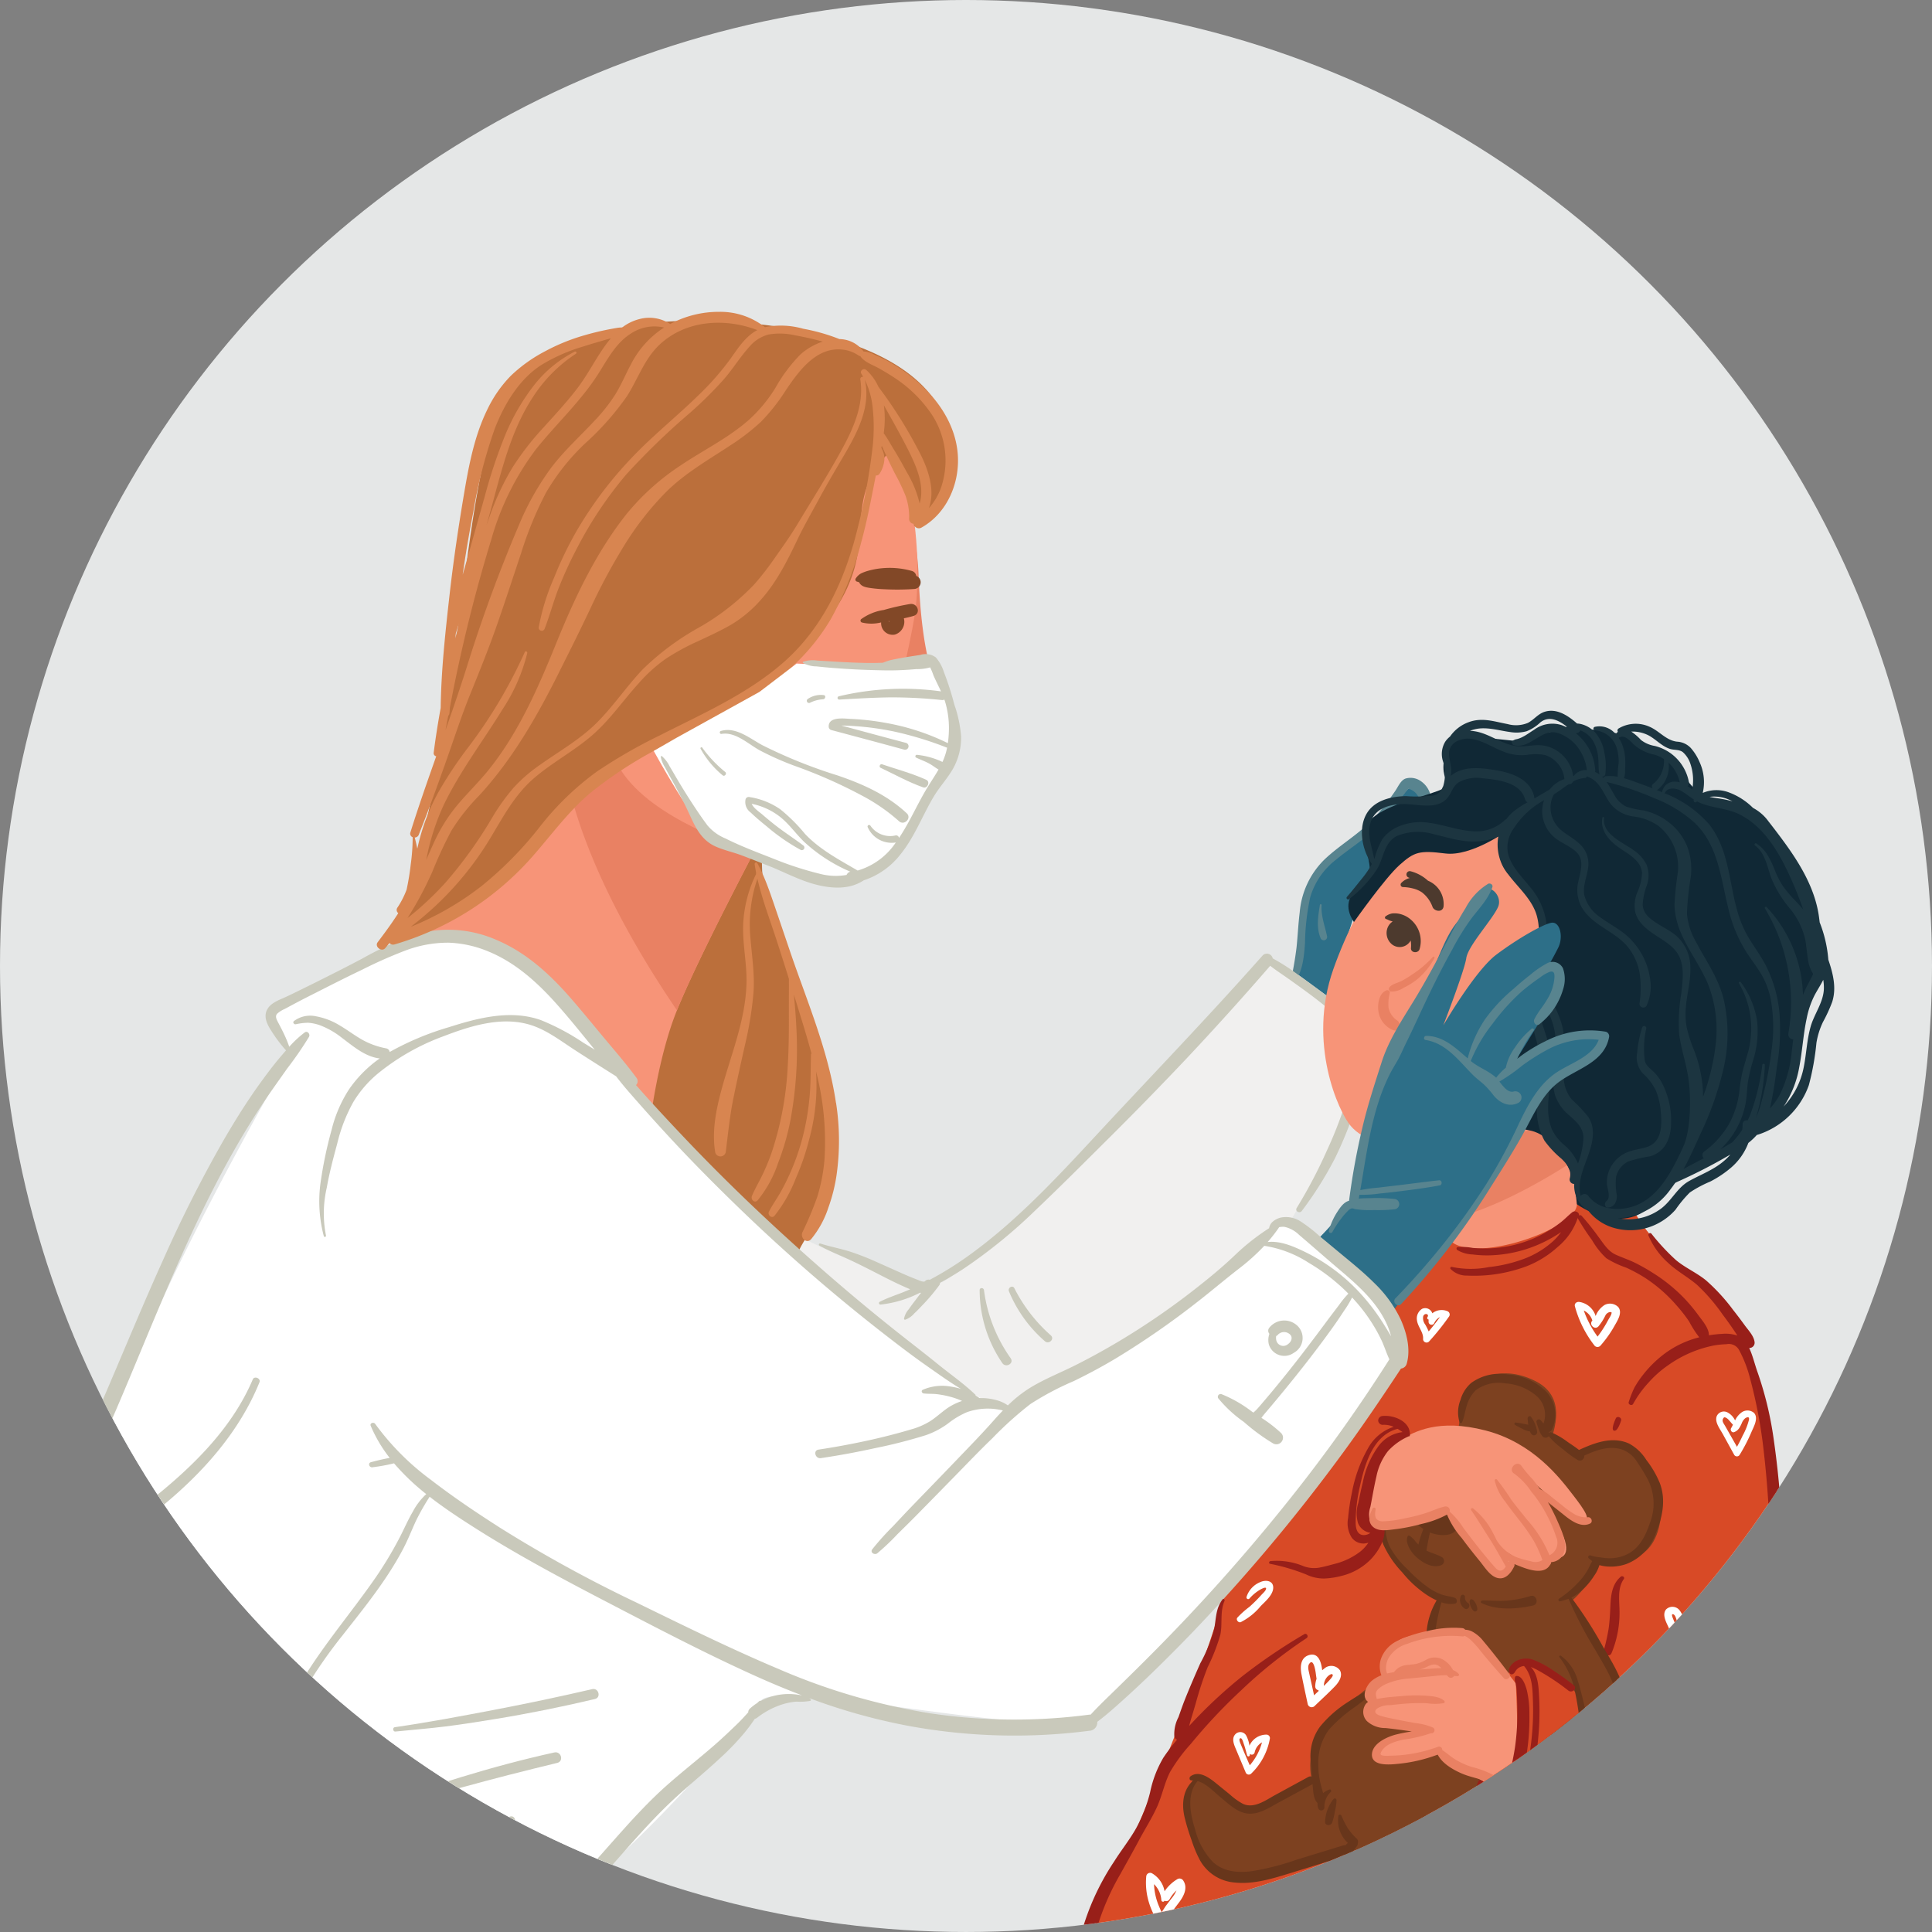 <?xml version="1.0" encoding="UTF-8"?> <svg xmlns="http://www.w3.org/2000/svg" xmlns:xlink="http://www.w3.org/1999/xlink" width="303.589" height="303.588" viewBox="0 0 303.589 303.588"><rect x="0" y="0" width="303.589" height="303.588" fill="#808080" stroke="none"/><defs><style>.a{fill:#e5e7e7;}.b{fill:none;}.c{clip-path:url(#a);}.d{clip-path:url(#b);}.e{fill:#d84a26;}.f{fill:#2d6f88;}.g{fill:#58848f;}.h{fill:#f1f0ef;}.i{fill:#c9c9bb;}.j{fill:#f79478;}.k{fill:#e98163;}.l{fill:#102835;}.m{fill:#1c3540;}.n{fill:#4d3a2e;}.o{fill:#bb6f3b;}.p{fill:#fff;}.q{fill:#824827;}.r{fill:#d88550;}.s{fill:#7d4120;}.t{fill:#68361b;}.u{fill:#981f19;}</style><clipPath id="a"><ellipse class="a" cx="151.794" cy="151.794" rx="151.794" ry="151.794" transform="translate(255.608 6389)"></ellipse></clipPath><clipPath id="b"><rect class="b" width="324.836" height="262.446"></rect></clipPath></defs><g transform="translate(-255.608 -6389)"><ellipse class="a" cx="151.794" cy="151.794" rx="151.794" ry="151.794" transform="translate(255.608 6389)"></ellipse><g class="c"><g transform="translate(219 6438)"><g class="d"><path class="e" d="M290.093,133.8c5.119,13.631,6.231,10.295,18.463,24.752s7.784,76.73,1.112,83.4S241.835,254.187,228.49,255.3s-21.128,1.112-21.128,1.112,17.081-37.822,21.329-53.94,17.9-30.981,27.2-47.458,34.2-21.212,34.2-21.212"></path><path class="f" d="M240.668,104.225s-.995-11.189,2.526-15.452,6.673-5.745,10.379-9.081,4.078-5.375,5-4.819,3.893,0,1.854,4.263-10.564,14.271-10.564,14.271L245.3,107.625Z"></path><path class="g" d="M259.6,73.573a2.8,2.8,0,0,0-2.066-.25c-.8.224-1.226,1.305-1.672,1.946a38.639,38.639,0,0,1-3.446,4.38c-2.32,2.478-5.3,4.124-7.734,6.459a13.137,13.137,0,0,0-3.84,8.247c-.229,1.838-.308,3.69-.5,5.531a56.024,56.024,0,0,1-.991,5.634c-.047.225.254.464.427.249,1.49-1.857,1.732-4.249,1.893-6.547a36.639,36.639,0,0,1,.829-7.262,11.549,11.549,0,0,1,4.017-5.851c1.879-1.565,3.971-2.856,5.765-4.526a34.858,34.858,0,0,0,2.975-3.232c.921-1.1,1.734-2.316,2.669-3.407a2.4,2.4,0,0,1,1.794,2.108c.22,1.561-.926,2.918-1.7,4.159-.356.574.483,1.243.946.73a9.143,9.143,0,0,0,2.487-4.587,3.711,3.711,0,0,0-1.855-3.781"></path><path class="g" d="M245.134,98.1c-.34-1.626-.971-3.177-.851-4.878.011-.152-.246-.19-.27-.036-.266,1.689-.594,3.553.1,5.2a.531.531,0,0,0,1.023-.282"></path><path class="h" d="M152.438,140.532c-1.635-1.44,26.166,14.684,32.282,11.9s49.485-47.817,51.153-50.041,17.847,15.491,17.847,15.491-26.187,46.783-32.3,52.9-35.029,24.464-35.029,24.464Z"></path><path class="i" d="M251.973,114.489c-.073-1.71-1.36-2.705-2.583-3.7-1.332-1.088-2.713-2.126-4.087-3.159-1.532-1.151-3.07-2.294-4.634-3.4a32.261,32.261,0,0,0-4.07-2.632.932.932,0,0,0-1.6-.441c-7.737,8.736-15.8,17.16-23.769,25.687-6.97,7.461-13.823,15.224-22.127,21.251a52.882,52.882,0,0,1-6.393,4.008.716.716,0,0,0-.749.225c-.216.226-1.082-.2-1.318-.286-.724-.275-1.439-.573-2.148-.887-1.408-.624-2.811-1.259-4.22-1.883a40.085,40.085,0,0,0-4.1-1.6c-1.541-.489-3.134-.773-4.672-1.269a.177.177,0,0,0-.136.323c1.548.874,3.2,1.5,4.807,2.257,1.575.747,3.13,1.536,4.68,2.335,1.511.778,3.025,1.536,4.593,2.2l.18.077c-.35.152-.7.3-1.055.443-1.252.5-2.539.908-3.736,1.532a.231.231,0,0,0,.116.427,17.67,17.67,0,0,0,6.227-1.866c.052.01.1.021.156.029q-.4.515-.789,1.032c-.382.5-.771,1-1.124,1.524a3.159,3.159,0,0,0-.758,1.51.152.152,0,0,0,.19.146,3.272,3.272,0,0,0,1.426-.994c.473-.427.9-.892,1.341-1.356a29.618,29.618,0,0,0,2.581-3.067.6.6,0,0,0,.12-.377q1.866-1.011,3.644-2.175a81.425,81.425,0,0,0,11.375-9.252c3.849-3.651,7.59-7.413,11.354-11.15q6.234-6.191,12.27-12.571,6.77-7.2,13.239-14.669c.93.739,1.951,1.383,2.907,2.068,1.311.939,2.627,1.87,3.911,2.847,1.3.99,2.574,2.027,3.812,3.094.592.511,1.178,1.031,1.773,1.54a4.814,4.814,0,0,1,1.555,1.674,4.5,4.5,0,0,1-.134,2.275c-.148.8-.3,1.607-.478,2.406q-.472,2.157-1.1,4.278a62.4,62.4,0,0,1-3.289,8.743,77.7,77.7,0,0,1-4.787,9.123c-.328.514.456.942.8.47a57.223,57.223,0,0,0,5.222-8.3,60.345,60.345,0,0,0,3.564-9.106q.7-2.288,1.226-4.624a19.052,19.052,0,0,0,.777-4.747"></path><path class="j" d="M257.741,123.143c3.418,3.418,4.1,16.408,6.153,21.878s20.51-.684,20.51-4.786-4.1-19.143-4.1-19.143Z"></path><path class="k" d="M263.226,142.823c6.816-1.2,14.752-5.609,20.18-9.071-1.214-5.734-3.1-12.661-3.1-12.661l-18.58,1.689-3.248,1.3c2.443,3.853,3.308,13.1,4.751,18.743"></path><path class="j" d="M265.946,78.7c-8.315,2.376-15.724,12.99-19.827,24.612s.847,22.41,2.735,24.612c4.1,4.786,15.725,4.1,28.031.684s20.51-17.775,18.459-27.347-19.827-25.3-29.4-22.561"></path><path class="l" d="M274.748,67.423c-10-1.026-10.768-1.282-11.281,3.333s3.8,3.038-5.407,6.005-7.155,5.532-6.386,9.378-1.026,3.332-2.564,5.384.257,4.358.257,4.358,4.871-6.922,7.178-8.973,3.077-2.308,7.179-1.795,9.742-3.589,9.742-3.589-3.333,3.845,1.026,7.691,4.871,7.435,3.333,9.486-6.59,13-5.218,19.573-.508,9.483,4.277,10.338,7.094,8.033,7.094,8.033l.427,3.589s7.008,5.128,11.879,0,5.9-4.871,12.306-8.2,9.742-11.024,10.255-18.459,5.127-8.46,3.846-13.844-7.435-22.049-14.358-22.562-4.358-3.589-13.075-8.973-20.51-.769-20.51-.769"></path><path class="m" d="M323.939,101.9c-.01-.031-.021-.063-.032-.1a20.131,20.131,0,0,0-1.358-5.859c-.039-.332-.08-.663-.128-.994-.641-4.442-3.062-8.382-5.682-11.935q-1.092-1.482-2.229-2.932a7.1,7.1,0,0,0-2.439-2.129,10.582,10.582,0,0,0-3.9-2.476,5.525,5.525,0,0,0-4,.123,7.493,7.493,0,0,0-.5-4.853,8.1,8.1,0,0,0-1.387-2.217,3.2,3.2,0,0,0-2.165-.987c-1.73-.2-2.8-1.723-4.36-2.365a5.267,5.267,0,0,0-4.806.293.368.368,0,0,0-.11.529,1.1,1.1,0,0,0-.342.377,3.269,3.269,0,0,0-3.31-1.152.273.273,0,0,0,.072.534,3.955,3.955,0,0,1,3.343,2.628,7.126,7.126,0,0,1,.348,2.594,12.856,12.856,0,0,0-.15,2.076,6.713,6.713,0,0,0-1.867-.085.468.468,0,0,0-.369.271c-.07-.074-.142-.146-.217-.215a.443.443,0,0,0,.5-.333,9.686,9.686,0,0,0-.15-3.471,6.3,6.3,0,0,0-1.36-3.04,4.442,4.442,0,0,0-2.423-1.433,3.4,3.4,0,0,0-.493-.054c-1.4-1.226-3.187-2.453-5.105-1.843-1.054.336-1.681,1.257-2.637,1.748a4.921,4.921,0,0,1-3.163.182c-2.078-.389-3.975-1.081-6.071-.322a6.053,6.053,0,0,0-2.989,2.279,3.684,3.684,0,0,0-.731.776,3.734,3.734,0,0,0-.407,3.012,6.639,6.639,0,0,1,.08,3.964.206.206,0,0,0-.01.033c-.062.126-.123.252-.187.38a1.865,1.865,0,0,1-1.378,1.1,21.115,21.115,0,0,1-4.268.094c-2.384.041-5.137.676-6.326,2.984s-.539,5.617.945,7.667a13.813,13.813,0,0,1-1.5,2.236c-.8.984-1.577,1.991-2.416,2.942a.248.248,0,0,0,.35.35,19.143,19.143,0,0,0,4.4-4.736c1.033-1.755,1.093-4.143,3.078-5.165a8.722,8.722,0,0,1,5.9-.268c2.154.5,4.311,1.219,6.549,1.121a8.766,8.766,0,0,0,3.518-.823,7.389,7.389,0,0,0,1.578,6.025c1.367,1.832,3.2,3.427,4.132,5.55,1.2,2.718.421,5.888.34,8.737,0,.067,0,.134-.005.2a20.8,20.8,0,0,0-1.1,5.688c-.061,2.565.843,4.959,1.415,7.422.606,2.605.114,5.115-.161,7.726a10.023,10.023,0,0,0,1.041,6.478,15.645,15.645,0,0,0,2.658,2.834c.884.838,1.671,1.846,1.319,3.122a.7.7,0,0,0,.709.85A4.55,4.55,0,0,0,285.8,141a.279.279,0,0,0,.24.045,7.835,7.835,0,0,0,4.565,3.006,9.321,9.321,0,0,0,6.656-.873,9.469,9.469,0,0,0,2.635-2.094,19.233,19.233,0,0,1,2.254-2.708,18.723,18.723,0,0,1,3.182-1.7,16.753,16.753,0,0,0,3.094-2.032,9.585,9.585,0,0,0,2.915-4.049,10.455,10.455,0,0,0,1.344-1.265.962.962,0,0,0,.172-.036,12.566,12.566,0,0,0,7.99-7.781,41.064,41.064,0,0,0,1.19-6.639,12.115,12.115,0,0,1,1.021-3.268,23.955,23.955,0,0,0,1.451-3.153c.708-2.2.14-4.44-.572-6.563M308.171,76.6a6.673,6.673,0,0,1,.671.319c-.516-.147-1.042-.266-1.577-.362-.664-.121-1.355-.2-2.03-.339a5.8,5.8,0,0,1,2.936.382M295.547,66.5c1.227.612,2.124,1.731,3.45,2.171.673.224,1.492.069,2.067.535a4.186,4.186,0,0,1,1.165,1.807,7.992,7.992,0,0,1,.29,4.039c-.238-.168-.476-.341-.72-.5a.719.719,0,0,0,.2-.643,7.205,7.205,0,0,0-5.365-5.693,4.808,4.808,0,0,1-2.163-.933,8.609,8.609,0,0,0-1.533-1.323,5.516,5.516,0,0,1,2.611.542m2.272,9q-.441-.189-.886-.368A.6.6,0,0,0,297.2,75a4.621,4.621,0,0,0,1.6-4.152,5.9,5.9,0,0,1,1.759,3.088,2.728,2.728,0,0,0-.675-.108,1.966,1.966,0,0,0-2.078,1.541.266.266,0,0,0,.015.132m-4.484-7.514a6.805,6.805,0,0,0,3.252,1.6,5.633,5.633,0,0,1,1.475.686,4.535,4.535,0,0,1-1.683,3.908.474.474,0,0,0-.07.707c-.787-.308-1.579-.6-2.373-.888-.7-.252-1.417-.516-2.148-.717a3.158,3.158,0,0,0,.173-1.134c.028-.542.051-1.088.031-1.632a7.135,7.135,0,0,0-.7-3.018,4.758,4.758,0,0,0-.331-.546c.857-.627,1.8.457,2.373,1.035m-8.4-2.223.056.021a4.012,4.012,0,0,1,1.838,1.472,6.127,6.127,0,0,1,.891,2.576c.133.945.021,1.931.218,2.862h0a3.953,3.953,0,0,0-.529-.32c-.057-.028-.115-.054-.174-.08a.585.585,0,0,0,.044-.241,8.021,8.021,0,0,0-3.06-5.835.794.794,0,0,0,.715-.455m-16.51-.185c1.8-.407,3.667.207,5.45.445a6.088,6.088,0,0,0,2.608-.115,6.72,6.72,0,0,0,2.177-1.4c1.369-1.09,2.895-.324,4.128.653a1.032,1.032,0,0,0-.077.085,7.31,7.31,0,0,0-.73-.312,4.81,4.81,0,0,0-4.331.754c-.6.365-1.16.8-1.791,1.112a4.167,4.167,0,0,1-.881.339,1.669,1.669,0,0,0-.747.316.191.191,0,0,0-.065.26l-.005.006c.015.021.031.042.046.064a.455.455,0,0,0,.32.32c2.547.612,4.249-2.616,6.752-1.956a6.4,6.4,0,0,1,3.27,2.3,7.5,7.5,0,0,1,1.417,3.553,2.368,2.368,0,0,0-2.063.927l-.083.029a5.691,5.691,0,0,0-2.5-3.956,5.328,5.328,0,0,0-2.647-.9c-1.181-.079-2.349.257-3.53.163-2.3-.184-4.2-1.806-6.431-2.288a6.426,6.426,0,0,0-1.12-.142,6.19,6.19,0,0,1,.834-.255m-.384,1.558c1.945.386,3.6,1.623,5.483,2.205a7.747,7.747,0,0,0,3.028.28,7.712,7.712,0,0,1,2.846.026,4.412,4.412,0,0,1,3.039,3.775,4.681,4.681,0,0,0-2.275,1.6q-.96.581-1.934,1.142c-.172.1-.346.2-.521.3a.851.851,0,0,0-.015-.258c-.59-2.749-3.519-3.763-5.964-4.167-2.354-.389-5.222-.763-7.158.89a4.7,4.7,0,0,0,.08-.656c.048-.976-.355-1.915-.337-2.888.035-1.894,2.154-2.558,3.728-2.247m5.034,12.722a6.492,6.492,0,0,1-5,1.757c-2.31-.125-4.519-1-6.805-1.312a8.767,8.767,0,0,0-5.491.848,5.952,5.952,0,0,0-1.962,1.713,12.7,12.7,0,0,0-1.183,2.9c-.026.067-.056.132-.084.2-.36-1.874-1.15-3.768-.594-5.668.718-2.454,3.364-3.008,5.6-2.945,2.065.059,5.019.889,6.537-1.026.671-.846.833-1.863,1.822-2.455a5.941,5.941,0,0,1,3.671-.579c2.349.223,5.906.6,6.675,3.311a.7.7,0,0,0,.375.465,16.644,16.644,0,0,0-2.111,1.373,6.653,6.653,0,0,0-1.225,1.285.62.62,0,0,0-.224.136m9.424,51.132a7.367,7.367,0,0,1-2.055-2.583,8.96,8.96,0,0,1-.57-3.286c-.02-2.548.727-5.058.524-7.61s-1.317-4.844-1.917-7.3a13.129,13.129,0,0,1-.2-4.655,10.239,10.239,0,0,0,.358,1.466c.461,1.408,1.181,2.71,1.714,4.088a10.54,10.54,0,0,1,.708,4.119c-.027,1.364-.264,2.715-.373,4.075a10.133,10.133,0,0,0,.269,3.764,7.081,7.081,0,0,0,2.249,3.2c1.129,1,2.226,1.943,2.22,3.575a13.353,13.353,0,0,1-.859,3.973,7.966,7.966,0,0,0-2.064-2.824m3.693,7.921a.757.757,0,0,0-1.2,0c-.46-1.472.077-3.359.564-4.712.867-2.4,2.2-5.3.612-7.717a23.013,23.013,0,0,0-2.542-2.682,5.584,5.584,0,0,1-1.282-3.117c-.3-2.507.273-5.042-.078-7.546-.385-2.752-2.188-5.027-2.69-7.743-.516-2.785.237-5.626.117-8.427a10.983,10.983,0,0,0-2.66-6.594c-1.317-1.648-3.02-3.262-3.493-5.4a5.054,5.054,0,0,1,.895-3.765,13.3,13.3,0,0,1,2.938-3.249,15.68,15.68,0,0,1,1.866-1.238A5.373,5.373,0,0,0,279,79.267a5.512,5.512,0,0,0,2.089,3.5c1.047.8,2.387,1.252,3.309,2.21,1.181,1.228.571,2.941.259,4.4a5.625,5.625,0,0,0,.436,4.076c1.592,2.889,5.037,3.768,7.139,6.148a9.026,9.026,0,0,1,2.017,4.281,15.986,15.986,0,0,1-.021,4.853.6.6,0,0,0,1.113.3,7.2,7.2,0,0,0,.585-4.041,11.144,11.144,0,0,0-3.874-7.129c-1.233-1.018-2.66-1.754-3.942-2.7a5.951,5.951,0,0,1-2.562-3.563c-.248-1.523.514-3.013.643-4.514a4.2,4.2,0,0,0-1.363-3.476c-.911-.856-2.041-1.428-2.989-2.237a4.638,4.638,0,0,1-1.52-4.231,3.862,3.862,0,0,1,.488-1.339c.2-.125.407-.251.6-.383.556-.372,1.114-.808,1.7-1.193a.638.638,0,0,0,.663-.4,4.372,4.372,0,0,1,1.9-.581.258.258,0,0,0,.26-.242,3.726,3.726,0,0,1,1.66,1.055c.916.988,1.359,2.333,2.206,3.381a5.541,5.541,0,0,0,3.5,1.857,8.706,8.706,0,0,1,3.921,1.485,8.241,8.241,0,0,1,3.047,7.255,50.971,50.971,0,0,0-.531,5.137,12.045,12.045,0,0,0,1.052,4.515c1.176,2.706,2.976,5.077,4.147,7.784a19.6,19.6,0,0,1,1.255,9.785,35.439,35.439,0,0,1-1.968,8.1c0-.163,0-.327,0-.491a20.452,20.452,0,0,0-1.433-6.885,21.888,21.888,0,0,1-1.132-3.539,11.666,11.666,0,0,1-.129-3.183c.161-2.108.781-4.153.7-6.285a6.643,6.643,0,0,0-2.277-4.991c-1.291-1.059-2.914-1.669-4.155-2.781a2.886,2.886,0,0,1-1.063-2.034,10.446,10.446,0,0,1,.68-3.126,4.646,4.646,0,0,0-.074-3.184,5.948,5.948,0,0,0-2.028-2.268c-1.682-1.237-4.972-2.488-4.631-5.073.02-.154-.244-.19-.273-.037-.371,1.946.953,3.5,2.428,4.578,1.444,1.054,3.67,2.068,3.8,4.112a8.217,8.217,0,0,1-.768,3.114,5.476,5.476,0,0,0-.314,2.943c.343,1.635,1.727,2.738,3.039,3.621,1.385.932,3.018,1.779,3.821,3.317.921,1.765.6,3.988.4,5.884a27.2,27.2,0,0,0-.349,6.437c.321,2.4,1.146,4.708,1.479,7.109a29.069,29.069,0,0,1,.006,7.356,14.343,14.343,0,0,1-.647,2.8c-.47,1.062-.966,2.11-1.5,3.132-1.413,2.707-3.368,5.571-6.381,6.624-2.454.858-5.569.622-7.238-1.6m21.491-5.623c-1.661,1.5-3.694,2.218-5.615,3.281-1.882,1.042-2.717,3.03-4.38,4.308a8.449,8.449,0,0,1-5.682,1.7,7.439,7.439,0,0,1-1.167-.171,8.982,8.982,0,0,0,1.136-.078,10.831,10.831,0,0,0,7.125-4.417q.4-.516.766-1.059a83.954,83.954,0,0,0,8.448-4.306l.212-.118a9.547,9.547,0,0,1-.843.863m4.875-6.654a34.96,34.96,0,0,0,1.389-8.276c.018-.228-.365-.283-.4-.054a34.314,34.314,0,0,1-1.929,7.937c-.12.281-.25.553-.386.823a.612.612,0,0,0-.781.61,6.215,6.215,0,0,1-.064.854,14.87,14.87,0,0,1-1.55,1.964q-.274.171-.55.335c-.438.26-.88.512-1.324.76a13.181,13.181,0,0,0,4.008-7.519c.166-1.083.173-2.183.344-3.265a28.329,28.329,0,0,1,.787-3.193,15.252,15.252,0,0,0,.63-6.141,13.621,13.621,0,0,0-2.563-6.119c-.123-.177-.412-.014-.292.17a14.033,14.033,0,0,1,1.337,11.113c-.27.983-.587,1.952-.821,2.945a28.821,28.821,0,0,0-.462,2.953,13.958,13.958,0,0,1-1.653,5.142,14.128,14.128,0,0,1-3.871,4.286.678.678,0,0,0-.06,1.04c-1.056.556-2.115,1.108-3.162,1.681.97-1.771,1.79-3.639,2.616-5.453a49.95,49.95,0,0,0,3.707-10.574,24.333,24.333,0,0,0-.028-10.607c-.813-3.34-2.777-6.043-4.353-9.035a10.63,10.63,0,0,1-1.421-4.44,43.242,43.242,0,0,1,.59-5.7,10.155,10.155,0,0,0-.543-4.837,9.058,9.058,0,0,0-2.628-3.6,9.945,9.945,0,0,0-4.247-2.088,14.873,14.873,0,0,1-2.667-.577,4.156,4.156,0,0,1-1.918-1.868c-.411-.686-.774-1.4-1.228-2.041A49.521,49.521,0,0,1,296.6,76.44a20.4,20.4,0,0,1,6.3,3.855c3.731,3.565,4.124,8.77,5.3,13.5a22,22,0,0,0,3,7.08c.773,1.16,1.631,2.263,2.324,3.477a12.783,12.783,0,0,1,1.338,3.7,25.243,25.243,0,0,1,.1,8.128,55.042,55.042,0,0,1-1.59,8.052,15.308,15.308,0,0,1-.821,2.4m2.191-1.467a63.234,63.234,0,0,0,1.056-6.4,34.439,34.439,0,0,0,.442-8.408,20.535,20.535,0,0,0-2.256-7.84c-.717-1.326-1.6-2.557-2.4-3.833a16.73,16.73,0,0,1-1.682-3.579c-1.636-4.869-1.412-10.482-4.795-14.652a17.925,17.925,0,0,0-6.95-4.81.252.252,0,0,0,.082-.093c.482-.911,1.8-.7,2.541-.277.711.406,1.324.929,2,1.366-.143.227.108.593.362.4.047-.036.1-.068.147-.1.116.062.235.121.357.175,2.025.893,4.312.858,6.3,1.855,3.7,1.852,6,5.633,7.7,9.254a60.023,60.023,0,0,1,2.31,5.682c-.374-.444-.769-.874-1.168-1.3a20.638,20.638,0,0,1-1.978-2.313,13.26,13.26,0,0,1-1.3-2.533c-.682-1.655-1.35-3.215-2.915-4.22-.213-.136-.394.191-.2.334,1.547,1.111,1.914,3.316,2.512,5.006a17.71,17.71,0,0,0,2.853,4.76,11.722,11.722,0,0,1,2.527,5.035c.188,1.029.252,2.075.42,3.108a5.678,5.678,0,0,0,.809,2.253c-.278.652-.634,1.275-.955,1.906-.233.455-.444.922-.635,1.4a21.019,21.019,0,0,0-5.705-13.8.175.175,0,0,0-.274.212,28.652,28.652,0,0,1,3.686,19.626.782.782,0,0,0,.755.939c-.079.671-.155,1.341-.241,2.008a19.177,19.177,0,0,1-1.816,6.58,10,10,0,0,1-1.591,2.263m6.4-12.89c-.611,2.1-.67,4.295-1.1,6.425a12.439,12.439,0,0,1-3.179,6.193c.072-.1.142-.2.21-.307a16.216,16.216,0,0,0,2.254-5.834c.5-2.561.631-5.18,1.183-7.732a13.906,13.906,0,0,1,1.228-3.615c.438-.826.954-1.61,1.374-2.443a7.9,7.9,0,0,1,.1,1.305c-.024,2.167-1.482,3.98-2.073,6.008"></path><path class="m" d="M297.514,120.726a7.549,7.549,0,0,0-1.233-1.475c-.55-.5-1.1-.883-1.223-1.668a14.477,14.477,0,0,1,.236-4.954.333.333,0,0,0-.641-.177,18.325,18.325,0,0,0-.784,3.953,3.783,3.783,0,0,0,.849,3.228,8.883,8.883,0,0,1,2.05,2.653,10.629,10.629,0,0,1,.8,3.279c.194,1.984.276,4.694-1.924,5.575-1.007.4-2.117.467-3.132.849a5.227,5.227,0,0,0-2.422,1.812,5.029,5.029,0,0,0-.977,3.187c.037.7.656,2.224-.062,2.739-.386.277-.323,1.1.277,1.023,1.011-.124,1.364-.955,1.346-1.9a10.462,10.462,0,0,1-.121-2.927,3.676,3.676,0,0,1,1.88-2.4,21.432,21.432,0,0,1,3.443-.818c2.444-.706,3.323-2.917,3.32-5.285a12.555,12.555,0,0,0-1.685-6.695"></path><path class="n" d="M261.105,89.44c-.039-.02-.08-.038-.12-.058a6.405,6.405,0,0,0-2.749-1.483.52.52,0,0,0-.276,1c.058.021.115.044.173.066a2.822,2.822,0,0,0-1.331.78.384.384,0,0,0,.269.649,6.863,6.863,0,0,1,1.549.213,4.325,4.325,0,0,1,1.438.622,5.065,5.065,0,0,1,1.64,2.242.794.794,0,0,0,.085.179c.006.014.013.029.02.043l.006-.006c.393.549,1.463.671,1.632-.208a3.968,3.968,0,0,0-2.336-4.04"></path><path class="n" d="M258.523,95.712a4.08,4.08,0,0,0-2.038-1.119,3.711,3.711,0,0,0-1.137-.054,2.446,2.446,0,0,0-1,.444.238.238,0,0,0,.057.43c.2.047.391.18.593.248.149.05.3.092.452.137a2.134,2.134,0,0,0-.721.8,2.3,2.3,0,0,0,.685,2.856,1.958,1.958,0,0,0,2.687-.4,2.085,2.085,0,0,0,.177-.263,4.5,4.5,0,0,1,.047,1.17c-.072.792,1.14.9,1.352.183a4.444,4.444,0,0,0-1.151-4.433"></path><path class="k" d="M261.765,101.373a16.63,16.63,0,0,1-3.242,2.747,15.043,15.043,0,0,1-1.745,1.059c-.558.282-1.4.443-1.809.927a.427.427,0,0,0,.186.706,3.359,3.359,0,0,0,2-.587,12.126,12.126,0,0,0,2-1.22,11.377,11.377,0,0,0,2.854-3.442c.087-.149-.128-.329-.247-.19"></path><path class="k" d="M256.171,111.365a3.271,3.271,0,0,1-1.364-1.946,6.725,6.725,0,0,1,.195-2.426.4.4,0,0,0-.5-.384c-1.181.427-1.445,2.1-1.309,3.186a3.754,3.754,0,0,0,2.345,3.082c.951.318,1.345-1,.637-1.512"></path><path class="f" d="M241.68,147.726s5.87-5.575,6.982-8.077,2.224-15.847,7.228-24.465,6.672-14.178,8.341-17.236,3.058-3.337,4.448-6.117,4.17-.278,3.336,1.668-4.726,6.117-5,8.063-3.614,10.564-3.614,10.564,5-8.618,8.34-11.12,7.228-4.727,8.618-5,1.946,2.224,1.112,3.892-1.668,3.058-1.668,3.058,3.058.278,2.5,1.946a23.443,23.443,0,0,1-2.224,4.17l-5.838,9.452s6.672-5,9.452-5,5.282.556,4.448,1.668-6.672,5-8.062,6.116-6.95,12.788-12.232,19.739-13.57,17.493-13.57,17.493Z"></path><path class="o" d="M166.094,121.856c-4.448-25.021-10.286-23.074-9.73-37.809l-3.336-2.224S133.289,94.611,132.455,96s5.56,40.311,5.56,40.311,5.56,9.731,8.619,16.959,4.448,24.742,10.842,23.352,5-9.174,3.614-21.684,9.452-8.062,5-33.083"></path><path class="j" d="M140.981,39.937c-3.707,12.6-17.051,38.55-25.947,46.7A137.77,137.77,0,0,1,97.983,99.986s40.033,41.516,40.033,36.327,1.482-17.051,4.448-25.206,14.827-30.4,14.827-30.4Z"></path><path class="k" d="M183.848,59.641c-.349-1.045-.669-2.1-.952-3.167a52.6,52.6,0,0,1-1.273-6.585c-.337-2.544-.51-5.114-.645-7.676a42.971,42.971,0,0,0-.822-7.507.2.2,0,0,0-.391,0c-.084.356-.156.713-.223,1.072a.465.465,0,0,0-.709.308c-.427,2.349-.526,4.757-.856,7.122s-.771,4.732-1.193,7.09-.912,4.716-1.459,7.054c-.393,1.685-1.187,3.724-.539,5.448a2.582,2.582,0,0,0,1.814,1.632,12.535,12.535,0,0,0,3.23-.165c1.444-.035,3.526.017,4.289-1.493.525-1.041.067-2.121-.271-3.133"></path><path class="k" d="M125.539,72.655c2.82,13.5,10.738,27.268,17.444,37.1,3.624-9.012,14.307-29.044,14.307-29.044l-10.2-25.49-8.062-9.646a182.627,182.627,0,0,1-13.493,27.08"></path><path class="j" d="M174.342,19.179c5.748,2.555,7.413,20.016,5.931,28.913s-7.414,31.136-8.155,37.067-14.086,1.483-20.758-1.483-19.275-8.154-19.275-18.533,1.483-26.689,8.155-36.326,27.43-12.6,34.1-9.638"></path><path class="o" d="M185,16.769C181.474,7.7,168.041,2.313,149.692,1.479c-22.39-1.018-33.639,7.228-36.419,18.9s-3.614,22.241-6.394,42.257a215.285,215.285,0,0,1-8.9,37.346,111.247,111.247,0,0,0,14.456-7.877c7.785-5,11.677-15.013,21.685-21.685S147.468,68.2,162.48,53.188s5.005-21.129,13.345-30.581a5.825,5.825,0,0,1,2.78,2.78c.834,1.946,1.668,8.34,1.668,8.34s8.618-6.95,4.726-16.958"></path><path class="p" d="M97.983,99.986s15.939-10.008,32.249,13.715,59.308,59.308,64.5,58.567,37.809-20.758,41.516-27.43,22.982,13.344,19.275,20.016-39.292,53.377-47.446,56.343-49.265-6.4-51.9-2.966A211.112,211.112,0,0,1,119.111,255.3s-81.548,1.483-117.133-5.931c-1.466-.3,5.19-2.965,22.982-26.689,16.815-22.419,25.206-38.55,32.619-57.084s22.982-45.963,24.465-48.187-5.19-5.931-1.483-8.155,17.422-9.267,17.422-9.267"></path><path class="i" d="M240.426,159.28a2.993,2.993,0,0,0-4.386.387.729.729,0,0,0,.038.926,2.967,2.967,0,0,0-.1,1.615,2.54,2.54,0,0,0,3.929,1.372,2.654,2.654,0,0,0,.522-4.3m-1.42,2.925a1.128,1.128,0,0,1-1.817-.479,1.7,1.7,0,0,1-.044-.79.729.729,0,0,0,.273-.206,1.329,1.329,0,0,1,1.741-.161c.674.444.43,1.229-.153,1.636"></path><path class="i" d="M79.039,224.891c-.86.851-1.817,1.589-2.644,2.477-.853.917-1.7,1.838-2.512,2.79-1.542,1.8-3.025,3.644-4.474,5.521-2.837,3.672-5.587,7.418-8.561,10.981q-1.224,1.467-2.506,2.885a31.534,31.534,0,0,0-2.7,3c-.467.67.459,1.585,1.128,1.128a15.556,15.556,0,0,0,2.541-2.44q1.164-1.266,2.275-2.579c1.511-1.778,2.956-3.609,4.379-5.458,2.891-3.757,5.675-7.6,8.555-11.362q1.219-1.595,2.435-3.192c.856-1.131,1.58-2.354,2.432-3.484.155-.206-.175-.443-.35-.27"></path><path class="i" d="M256.722,158.354a19.758,19.758,0,0,0-4.22-5.8c-1.73-1.727-3.65-3.256-5.528-4.817l-3.081-2.56a23.989,23.989,0,0,0-2.921-2.253,4.216,4.216,0,0,0-3.129-.591,3.014,3.014,0,0,0-1.288.676,1.78,1.78,0,0,0-.527.99,35.2,35.2,0,0,0-5.367,4.232c-1.86,1.779-3.851,3.428-5.873,5.019a115.243,115.243,0,0,1-12.637,8.688c-2.179,1.286-4.4,2.511-6.664,3.641-2.323,1.159-4.762,2.121-6.983,3.476a20.126,20.126,0,0,0-3.518,2.786,5.676,5.676,0,0,0-1.471-.729,8.937,8.937,0,0,0-2.7-.423c-.1,0-.2,0-.294,0h0c-.2-.145-.4-.282-.612-.411a.132.132,0,0,0-.042-.128c-1.856-1.775-3.951-3.216-5.939-4.833-1.959-1.593-3.964-3.129-5.944-4.695q-5.952-4.709-11.673-9.7c-7.667-6.686-15.06-13.657-22.063-21.039-1.941-2.046-3.869-4.106-5.763-6.2-.647-.714-1.287-1.446-1.934-2.172a.866.866,0,0,0,.074-1.143c-1.652-2.246-3.492-4.35-5.276-6.492-1.708-2.05-3.393-4.123-5.149-6.131-3.262-3.731-6.937-7.081-11.552-9.036a18.758,18.758,0,0,0-14.219-.4,61.945,61.945,0,0,0-6.948,3.345c-2.5,1.327-5.031,2.6-7.569,3.862-1.416.7-2.829,1.409-4.26,2.082-1.062.5-2.466.926-3.059,2.033-.655,1.224.094,2.518.775,3.545a21.1,21.1,0,0,0,2.187,2.875q-.417.479-.829.964c-1.139,1.334-2.19,2.739-3.218,4.16-2.078,2.871-3.96,5.894-5.742,8.956A206.222,206.222,0,0,0,62.2,149.06c-5.867,12.99-10.915,26.349-17.375,39.069a154.02,154.02,0,0,1-12.43,20.26c-.484.672.192,1.476.877,1.516q-2.35,2.745-4.549,5.634c-4.22,5.512-8.181,11.219-12.5,16.654-2.406,3.024-4.873,5.994-7.541,8.791-1.351,1.417-2.776,2.75-4.2,4.091S1.535,247.64.143,249.011c-.4.389.1.945.563.73a32.47,32.47,0,0,0,8.335-6.28,83.853,83.853,0,0,0,7.027-7.783c4.411-5.472,8.269-11.364,12.464-17a101.989,101.989,0,0,1,14.136-15.955c6.2-5.455,13.176-9.918,19.543-15.161S74.256,175.919,77.383,168.2c.243-.6-.8-1.044-1.053-.444-2.93,6.887-8.168,12.415-13.83,17.175-6.131,5.156-12.82,9.591-18.972,14.719a79.727,79.727,0,0,0-6.554,6.154,116.232,116.232,0,0,0,8.67-13.9c3.392-6.254,6.347-12.719,9.154-19.253,5.611-13.063,10.642-26.44,17.495-38.926,1.881-3.428,3.9-6.785,6.085-10.026,1.094-1.619,2.241-3.2,3.361-4.8a54.831,54.831,0,0,0,3.432-4.985c.219-.4-.255-1-.681-.681a16.938,16.938,0,0,0-2.427,2.253,19.4,19.4,0,0,0-.944-2.249c-.265-.552-.55-1.084-.835-1.625-.218-.416-.484-.924-.117-1.326a4.35,4.35,0,0,1,1.169-.736q.858-.46,1.718-.919c1.146-.614,2.311-1.192,3.47-1.781,2.321-1.179,4.641-2.354,6.99-3.474a71.238,71.238,0,0,1,6.817-3.018,18.927,18.927,0,0,1,6.764-1.227,17.755,17.755,0,0,1,6.3,1.4c4.209,1.734,7.617,4.817,10.616,8.168,2.1,2.346,4.062,4.816,6.059,7.255q-.9-.559-1.814-1.115a36.327,36.327,0,0,0-6.687-3.554c-4.725-1.661-9.8-.348-14.381,1.112a44.793,44.793,0,0,0-9.345,3.908.685.685,0,0,0-.581-.574,12.318,12.318,0,0,1-3.774-1.37c-1.2-.683-2.3-1.528-3.495-2.226a10.782,10.782,0,0,0-3.713-1.432,4.252,4.252,0,0,0-3.486.746c-.241.226.021.545.293.5a9.521,9.521,0,0,1,1.933-.234,6.818,6.818,0,0,1,1.819.375,12.779,12.779,0,0,1,3.48,1.98c1.778,1.327,3.686,3,5.956,3.25-.154.109-.308.218-.459.331a19.453,19.453,0,0,0-4.346,4.5A20.8,20.8,0,0,0,88.7,128.6a65.414,65.414,0,0,0-1.727,8.285,21.378,21.378,0,0,0,.518,8.354.177.177,0,0,0,.341-.094,17.861,17.861,0,0,1,.126-7.524c.41-2.34,1.028-4.654,1.648-6.946a25.316,25.316,0,0,1,2.545-6.544,17.748,17.748,0,0,1,3.725-4.345,35.55,35.55,0,0,1,10.39-5.939c4.24-1.633,9.137-3.185,13.654-1.807,2.58.787,4.787,2.516,7.023,3.964,2.153,1.394,4.323,2.763,6.491,4.133.972,1.3,2.057,2.524,3.116,3.731q2.547,2.9,5.166,5.736c3.463,3.747,7.058,7.378,10.722,10.928a281.443,281.443,0,0,0,23.1,20.092c2.243,1.744,4.5,3.469,6.832,5.1,1.72,1.2,3.426,2.437,5.223,3.518a10.5,10.5,0,0,0-1.507-.345,7.708,7.708,0,0,0-4.487.494c-.3.157-.12.539.155.573.683.083,1.375.032,2.061.109a15.07,15.07,0,0,1,2.074.4,11.574,11.574,0,0,1,1.9.671,8.921,8.921,0,0,0-2.519,1.277c-.841.611-1.61,1.326-2.484,1.89a11.568,11.568,0,0,1-3.036,1.309c-2.2.657-4.42,1.22-6.66,1.713q-3.907.858-7.866,1.456c-.881.134-.505,1.468.369,1.338q4.294-.637,8.535-1.574a78.6,78.6,0,0,0,7.964-2.033,13.138,13.138,0,0,0,3.494-1.842,12.923,12.923,0,0,1,2.995-1.784,9.851,9.851,0,0,1,5.619-.256c-.531.552-1.048,1.12-1.561,1.7-1.877,2.115-3.854,4.135-5.81,6.176-2.212,2.308-4.442,4.6-6.664,6.9-1.1,1.132-2.171,2.283-3.25,3.431a41.479,41.479,0,0,0-3.249,3.616c-.375.508.389.941.8.619a36.92,36.92,0,0,0,3.128-2.964c1.02-1.011,2.049-2.012,3.055-3.036q2.972-3.023,5.935-6.053c1.975-2.015,3.927-4.069,5.962-6.024a56.8,56.8,0,0,1,5.992-5.386,45.327,45.327,0,0,1,6.788-3.593c2.315-1.124,4.584-2.343,6.789-3.67a130.305,130.305,0,0,0,12.586-8.726c2.238-1.735,4.391-3.578,6.63-5.308a32.764,32.764,0,0,0,3.941-3.553,17.757,17.757,0,0,1,7,2.677,30.453,30.453,0,0,1,5.445,4.081q.392.37.77.755a14.892,14.892,0,0,0-1.446,1.756c-.636.847-1.286,1.683-1.916,2.535q-1.922,2.6-3.894,5.168-1.96,2.545-4,5.028-1,1.224-2.036,2.428c-.37.434-.733.879-1.124,1.295-.167.178-.345.326-.5.485l-.241-.16a20.121,20.121,0,0,0-4.8-2.75.443.443,0,0,0-.5.645,20.073,20.073,0,0,0,4.042,3.733,31.026,31.026,0,0,0,4.607,3.381,1.039,1.039,0,0,0,1.254-1.624,20.707,20.707,0,0,0-3.107-2.4c.064-.09.132-.186.212-.288.334-.426.7-.831,1.044-1.245q1.063-1.262,2.112-2.537,2.058-2.5,4.038-5.052c1.3-1.682,2.58-3.381,3.815-5.113.613-.858,1.2-1.734,1.778-2.615a16.148,16.148,0,0,0,1.245-2.066,26.556,26.556,0,0,1,3.016,3.845,24.8,24.8,0,0,1,1.645,2.961c.44.953.749,1.968,1.2,2.915a250.654,250.654,0,0,1-16.989,23.612A293.417,293.417,0,0,1,218,210.473c-1.967,1.993-3.968,3.953-5.969,5.911-1.362,1.334-2.756,2.645-4.042,4.051a.851.851,0,0,0-.208,0,89.79,89.79,0,0,1-24.793-.177,99.474,99.474,0,0,1-23.929-6.953c-7.628-3.213-15.09-6.9-22.528-10.526a211.509,211.509,0,0,1-21.3-11.684c-3.718-2.376-7.406-4.852-10.9-7.55a40.528,40.528,0,0,1-8.766-8.8c-.23-.333-.886-.133-.706.3a22.093,22.093,0,0,0,2.987,5.05c-.992.167-1.965.409-2.941.667-.529.14-.289.865.22.8a28.622,28.622,0,0,0,3.4-.619,36.029,36.029,0,0,0,5.064,4.835,10.284,10.284,0,0,0-2.11,2.755c-.737,1.256-1.317,2.6-1.98,3.894a59.608,59.608,0,0,1-4.423,7.261c-3.265,4.614-6.883,8.968-9.959,13.718a33.722,33.722,0,0,0-4.181,8.447c-.193.636.735.853.972.268a48.693,48.693,0,0,1,3.767-7.5,76.1,76.1,0,0,1,4.8-6.695c3.422-4.362,6.975-8.719,9.545-13.659.738-1.419,1.311-2.916,1.988-4.363a36.936,36.936,0,0,1,2.113-3.709c2.185,1.7,4.5,3.233,6.762,4.675,6.967,4.453,14.291,8.333,21.623,12.145,7.491,3.895,15,7.82,22.7,11.294,2.453,1.107,4.93,2.148,7.437,3.1-.265-.055-.527-.091-.752-.122a9.674,9.674,0,0,0-2.633-.006,9.269,9.269,0,0,0-3.07.98.327.327,0,0,0-.3.072c-.1.088-.2.181-.291.272a8.442,8.442,0,0,0-1.149.878.789.789,0,0,0-.264.586c-.567.621-1.129,1.25-1.73,1.829-1.15,1.108-2.3,2.208-3.505,3.259-2.484,2.171-5.092,4.2-7.559,6.387-4.99,4.429-9.084,9.708-13.669,14.531-1.272,1.338-2.583,2.639-3.96,3.869-1.439,1.285-3.012,2.37-4.5,3.591-1.048.861.292,2.453,1.412,1.83a25.792,25.792,0,0,0,4.1-3.1c1.281-1.1,2.5-2.273,3.687-3.48,2.359-2.4,4.561-4.955,6.793-7.475s4.5-5.019,6.953-7.322,5.087-4.42,7.553-6.718a39.908,39.908,0,0,0,3.794-3.943,25.408,25.408,0,0,0,1.663-2.239.784.784,0,0,0,.345-.152,12.706,12.706,0,0,1,4-2.121,10.368,10.368,0,0,1,2.17-.426,9.824,9.824,0,0,0,2.191-.114.152.152,0,0,0,.066-.252,1.4,1.4,0,0,0-.223-.186,94.054,94.054,0,0,0,15.437,4.334,91.887,91.887,0,0,0,28.568.8,1.305,1.305,0,0,0,1.264-1.264,1.112,1.112,0,0,0-.011-.14c1.284-.958,2.493-2.023,3.683-3.091q2.807-2.52,5.5-5.152,5.4-5.261,10.467-10.844A281.029,281.029,0,0,0,247.775,179.1c3.118-4.266,6.071-8.639,8.981-13.047a1.05,1.05,0,0,0,.9-.767c.651-2.253,0-4.843-.936-6.927m-2.691.7a33.061,33.061,0,0,0-3.41-4.548,29.134,29.134,0,0,0-8.941-6.784c-1.756-.85-3.869-1.788-5.876-1.556a23.72,23.72,0,0,0,1.813-2.338,2.834,2.834,0,0,1,.852-.043,4.753,4.753,0,0,1,2.279,1.255c1.711,1.455,3.4,2.939,5.1,4.4,3.123,2.679,6.531,5.339,8.422,9.087a12.509,12.509,0,0,1,.934,2.454c-.384-.669-.794-1.316-1.177-1.929"></path><path class="i" d="M129.666,216.427q-7.71,1.785-15.479,3.268c-5.157.979-10.353,1.968-15.548,2.713-.383.055-.3.721.092.682,2.614-.266,5.231-.469,7.841-.794,2.631-.327,5.253-.745,7.868-1.173,5.249-.86,10.479-1.917,15.654-3.143,1.009-.239.582-1.787-.428-1.553"></path><path class="i" d="M123.719,226.375c-4.987,1.1-9.918,2.425-14.8,3.921-4.9,1.5-9.667,3.3-14.468,5.092-.442.165-.263.872.2.719,4.83-1.6,9.783-2.929,14.69-4.282s9.872-2.609,14.833-3.809c1.068-.258.615-1.877-.452-1.641"></path><path class="i" d="M116.706,236.469c-7.217,2.8-14.451,5.6-21.828,7.947-.623.2-.36,1.179.271.984,7.4-2.279,14.756-4.646,21.936-7.555.836-.339.484-1.711-.379-1.376"></path><path class="q" d="M180.593,41.5a.987.987,0,0,0-.762-.8,12.85,12.85,0,0,0-4.663-.406,12.221,12.221,0,0,0-2.236.425,6.973,6.973,0,0,0-1.017.386,2.328,2.328,0,0,0-.8.741.331.331,0,0,0,.144.547c.115.028.23.066.344.1.318.659.981.781,1.671.892a21.265,21.265,0,0,0,2.311.209,38.951,38.951,0,0,0,4.685-.04,1.062,1.062,0,0,0,.322-2.054"></path><path class="q" d="M179.615,45.911a37.987,37.987,0,0,0-4.127.936,8.124,8.124,0,0,0-3.576,1.455.312.312,0,0,0,.136.515,6.2,6.2,0,0,0,3.019-.012,1.815,1.815,0,0,0,2.139,1.917,2.1,2.1,0,0,0,1.432-2.562c.505-.106,1.006-.226,1.5-.368,1.239-.359.69-2.054-.519-1.881m-3.3,2.846a.949.949,0,0,1-.084-.161l.1-.017a1.025,1.025,0,0,0-.016.178"></path><path class="r" d="M187.112,22.408c-.368-5.006-3.528-9.312-7.392-12.3a27.41,27.41,0,0,0-3.582-2.355c-.692-.38-1.413-.712-2.136-1.028a4.217,4.217,0,0,0-1.705-.5.379.379,0,0,0-.042-.068,4.775,4.775,0,0,0-3.734-1.873,30.066,30.066,0,0,0-5.691-1.625,12.87,12.87,0,0,0-6.024-.251A11.339,11.339,0,0,0,149.688,0a16.168,16.168,0,0,0-7.766,1.914,5.98,5.98,0,0,0-4.851-.772,7.33,7.33,0,0,0-2.692,1.316,5.036,5.036,0,0,0-.9.082q-.894.15-1.781.334c-1.11.231-2.206.506-3.295.824a30.866,30.866,0,0,0-6.183,2.523,23.458,23.458,0,0,0-5.362,3.846,19.781,19.781,0,0,0-3.71,5.36c-1.97,4.059-2.834,8.525-3.584,12.94-.916,5.393-1.717,10.809-2.329,16.244-.657,5.846-1.3,11.739-1.381,17.628-.424,2.344-.8,4.7-1.1,7.056a.5.5,0,0,0,.4.547c-1.4,3.962-2.795,7.928-4.05,11.94a.586.586,0,0,0,.348.769.157.157,0,0,0,0,.023,30.236,30.236,0,0,1-.292,4.173A40.06,40.06,0,0,1,100.5,90.8a13.657,13.657,0,0,1-1.423,2.789.63.63,0,0,0,.117.9q-.529.827-1.09,1.633c-.695,1-1.426,1.975-2.157,2.949-.514.685.634,1.574,1.193.92.226-.265.447-.534.667-.806a.767.767,0,0,0,.817.213A46.056,46.056,0,0,0,120.5,85.335c3-3.442,5.65-7.106,9.213-10.013A65.531,65.531,0,0,1,139.333,69c6.745-3.757,13.938-6.843,19.989-11.726a32.947,32.947,0,0,0,7.84-8.995,50.1,50.1,0,0,0,4.76-12.008c.962-3.483,1.615-7.024,2.311-10.56a.614.614,0,0,0,.612-.307,4.732,4.732,0,0,0,.727-2.124,3.322,3.322,0,0,0-.47-1.891c.021-.11.043-.219.063-.329.1.213.2.425.292.634.555,1.241,1.137,2.459,1.753,3.671a32.494,32.494,0,0,1,1.679,3.507,9.836,9.836,0,0,1,.575,3.658.769.769,0,0,0,.724.781.815.815,0,0,0,1.206.6c4.03-2.251,6.048-6.994,5.718-11.5M110.984,31.45a76.726,76.726,0,0,1,3.387-13.135c1.482-3.781,3.747-7.633,7.215-9.909a27.332,27.332,0,0,1,6.607-2.937c1.184-.385,2.381-.726,3.576-1.077.275-.081.553-.155.83-.23-.351.408-.679.833-.983,1.262-1.491,2.1-2.644,4.411-4.2,6.475-1.656,2.2-3.546,4.211-5.385,6.258a44.348,44.348,0,0,0-4.914,6.336,41.6,41.6,0,0,0-3.539,7.562c-.181.5-.356,1-.529,1.5q.288-1.032.575-2.064c1.715-6.163,3.146-12.632,6.7-18.053A22.991,22.991,0,0,1,127.1,6.59a.189.189,0,0,0-.191-.327,19.2,19.2,0,0,0-6.5,5.421,33.812,33.812,0,0,0-4.484,7.857,81.91,81.91,0,0,0-3.167,9.542q-1.488,5.291-2.977,10.58-.231.824-.467,1.647.7-4.953,1.67-9.86m-2.747,19.071q.253-.792.494-1.589c-.024.1-.047.19-.07.285q-.252,1.041-.5,2.083c.023-.26.049-.519.073-.779m-1.188,12.964a.717.717,0,0,0,.189-.437c.025-.3.048-.6.073-.9a245.549,245.549,0,0,1,6.513-26.419,42.782,42.782,0,0,1,7.035-14.169c3.211-4.006,7.025-7.5,9.788-11.854,1.393-2.2,2.731-4.765,4.982-6.212a6.7,6.7,0,0,1,5.332-1.028,14.994,14.994,0,0,0-5.183,5.736c-.852,1.587-1.539,3.261-2.49,4.794a26.426,26.426,0,0,1-3.14,4c-2.3,2.479-4.834,4.752-6.887,7.45a43.059,43.059,0,0,0-5.172,9.216,234.276,234.276,0,0,0-8.106,22.085c-1.054,3.35-2.2,6.668-3.367,9.978q.215-1.121.433-2.239m-4.628,18.661c1.484-3.711,2.838-7.455,4.176-11.221,1.3-3.663,2.5-7.389,3.963-10.991,1.487-3.66,2.964-7.321,4.258-11.055,1.26-3.635,2.456-7.289,3.672-10.939a57.238,57.238,0,0,1,3.907-9.5,34.408,34.408,0,0,1,6.347-7.934,43.364,43.364,0,0,0,6.375-7.235c1.731-2.7,2.739-5.857,5.12-8.1,4.123-3.875,10.273-4.264,15.376-2.3-.014.007-.028.013-.041.021-1.882,1-3.039,2.9-4.244,4.576a43.117,43.117,0,0,1-4.961,5.635c-3.519,3.441-7.391,6.506-10.754,10.109A61.088,61.088,0,0,0,127.121,34.6a57.093,57.093,0,0,0-3.444,7.176,34.952,34.952,0,0,0-2.408,7.766.479.479,0,0,0,.922.254c.829-2.132,1.4-4.359,2.245-6.491a63.726,63.726,0,0,1,2.905-6.286,61.609,61.609,0,0,1,7.666-11.451,113.066,113.066,0,0,1,10.124-9.781,63.494,63.494,0,0,0,5.121-5.072c1.463-1.657,2.613-3.565,4.088-5.2a5.92,5.92,0,0,1,3.025-1.948,10.6,10.6,0,0,1,4.223.135q2.145.38,4.247.961l.06.017a9.851,9.851,0,0,0-3.508,2.018,24.6,24.6,0,0,0-3.933,5.254,23.109,23.109,0,0,1-4.1,4.964c-3.277,2.918-7.256,4.823-10.866,7.266a37.464,37.464,0,0,0-8.421,7.586c-4.8,6.047-8.131,13.115-11.021,20.229-2.869,7.064-5.969,14.237-10.828,20.191-1.449,1.776-3.092,3.378-4.579,5.121a26.041,26.041,0,0,0-3.822,6.039c-.429.926-.834,1.862-1.243,2.8.029-.131.057-.262.086-.393a36.4,36.4,0,0,1,2.71-8.344c2.564-5.278,6.111-9.921,9.174-14.9a28.43,28.43,0,0,0,3.917-8.89c.046-.217-.285-.392-.383-.162A76.748,76.748,0,0,1,110.2,68.41a64.069,64.069,0,0,0-4.778,7.2,32.453,32.453,0,0,0-3.092,8.1q-.075.326-.148.653c-.113-.582-.252-1.162-.4-1.755a.713.713,0,0,0,.642-.46m69.045-48.529c-1.94,8.128-5.381,15.893-11.772,21.49-5.693,4.985-12.73,8.052-19.41,11.448a80.289,80.289,0,0,0-9.892,5.689,44.7,44.7,0,0,0-8.917,8.617,57.488,57.488,0,0,1-9.256,9.414A46.468,46.468,0,0,1,101.2,96.621l-.041.016c.476-.369.945-.747,1.408-1.126a50.534,50.534,0,0,0,4.137-3.795,49.642,49.642,0,0,0,6.977-9.056c2.016-3.355,3.809-6.762,6.816-9.36,2.866-2.476,6.259-4.252,9.128-6.728,2.815-2.429,4.909-5.526,7.4-8.263a24.166,24.166,0,0,1,4.163-3.761,35.9,35.9,0,0,1,5.129-2.8c1.7-.8,3.41-1.574,5.04-2.508a19.41,19.41,0,0,0,4.416-3.556c2.685-2.851,4.438-6.329,6.108-9.829,1.062-2.226,2.317-4.4,3.49-6.568s2.43-4.3,3.681-6.424c2.146-3.646,4.469-7.844,3.447-12.2a13.181,13.181,0,0,1,1.247,4.477,28.506,28.506,0,0,1,0,5.935,97.55,97.55,0,0,1-2.269,12.538m9.645-3.474A17.3,17.3,0,0,0,179.1,25.2c-.681-1.273-1.389-2.526-2.148-3.753-.469-.759-.92-1.617-1.478-2.361a16.451,16.451,0,0,0,.027-4.393c1.273,2.258,2.552,4.511,3.724,6.825,1.352,2.668,2.743,5.736,1.887,8.629m3.468-2.815a9.821,9.821,0,0,1-2.008,3.514c1.075-2.972-.212-6.422-1.673-9.14a70.4,70.4,0,0,0-6.237-9.895c-.067-.145-.136-.29-.211-.434a8.079,8.079,0,0,0-1.717-2.238c-.4-.365-1.082.106-.771.595.1.162.2.327.293.494a.355.355,0,0,0-.46.4c.655,4.167-1.3,8.123-3.263,11.657-2.137,3.839-4.481,7.537-6.747,11.3-1.027,1.7-2.188,3.316-3.33,4.945a46.052,46.052,0,0,1-3.287,4.255,37.563,37.563,0,0,1-8.751,6.836,41.214,41.214,0,0,0-8.873,6.617c-2.483,2.642-4.522,5.669-7.077,8.25-2.655,2.682-5.944,4.522-9,6.692a24.333,24.333,0,0,0-4.139,3.582,33.112,33.112,0,0,0-3.358,4.678,68.182,68.182,0,0,1-7.34,10.232,50.546,50.546,0,0,1-4.528,4.4c-.475.406-.963.8-1.455,1.179a54.646,54.646,0,0,0,3.908-7.3,66.831,66.831,0,0,1,3-6.452,32.022,32.022,0,0,1,4.35-5.493c5.219-5.682,9.022-12.315,12.462-19.181,1.694-3.382,3.389-6.764,5-10.185a94.732,94.732,0,0,1,5.267-9.824,47.109,47.109,0,0,1,6.646-8.513c2.941-2.917,6.5-4.954,9.937-7.217a34.628,34.628,0,0,0,4.93-3.777,29.878,29.878,0,0,0,3.972-5.034c2.048-3.024,4.849-6.907,9.058-6.318a5.439,5.439,0,0,1,2.364.918.412.412,0,0,0,.245.076c.607.957,2.009,1.4,2.949,1.936.993.565,1.974,1.144,2.908,1.8a20.594,20.594,0,0,1,4.927,4.8,13.161,13.161,0,0,1,2,11.853"></path><path class="r" d="M167.969,124.3c-1.211-8.291-4.608-16.105-7.28-23.991q-1.164-3.435-2.333-6.866c-.614-1.8-1.211-3.562-1.987-5.273a.2.2,0,0,0-.1-.219c-.207-.444-.424-.884-.659-1.321-.134-.246-.455-.062-.42.177q.1.646.226,1.289l0,.024-.009.244a20.088,20.088,0,0,0-2.013,7.765c-.144,3.125.593,6.2.517,9.33-.142,5.9-2.456,11.269-3.958,16.883-.841,3.145-1.507,6.5-.951,9.755a.844.844,0,0,0,.933.61.865.865,0,0,0,.737-.836c.345-2.8.628-5.6,1.194-8.369s1.183-5.522,1.8-8.279a56.977,56.977,0,0,0,1.34-8.195c.226-3.059-.289-6.034-.513-9.074a22.155,22.155,0,0,1,1.134-8.876c.758,3.315,2,6.544,3.045,9.766q.966,2.972,1.9,5.953c.008,2.128-.011,4.259,0,6.387,0,2.456-.03,4.919-.183,7.371a50.763,50.763,0,0,1-2.493,13.458,33.1,33.1,0,0,1-1.394,3.422c-.561,1.179-1.227,2.291-1.736,3.493-.23.544.416,1.213.895.69a18.6,18.6,0,0,0,3.2-5.829,39,39,0,0,0,1.937-6.676,60.956,60.956,0,0,0,.944-14.7c-.077-1.719-.223-3.423-.387-5.126q.527,1.7,1.051,3.406c.6,1.931,1.183,3.882,1.716,5.85a.165.165,0,0,0-.075.132c-.072,2.128-.016,4.264-.2,6.39a39.773,39.773,0,0,1-1.084,6.52,36.361,36.361,0,0,1-2.159,6.111c-.445.968-.927,1.921-1.46,2.844-.554.96-1.2,1.86-1.7,2.846-.272.528.429,1.158.864.666a22.5,22.5,0,0,0,3.347-5.88,39.1,39.1,0,0,0,2.149-6.3,32.217,32.217,0,0,0,1.037-10.506,44,44,0,0,1,1.314,13.968,27.882,27.882,0,0,1-1.12,5.729,54.816,54.816,0,0,1-2.345,5.59c-.36.835.652,1.874,1.379,1.063a15.158,15.158,0,0,0,2.707-4.957,26.071,26.071,0,0,0,1.306-5.25,38.525,38.525,0,0,0-.1-11.209"></path><path class="g" d="M270.424,89.893a9.8,9.8,0,0,0-3.521,3.8c-.934,1.469-1.76,3.055-2.578,4.593-1.77,3.331-3.525,6.636-5.488,9.86-1.9,3.114-4,6.245-5.116,9.74-1.088,3.4-2.2,6.772-3.017,10.248a110.5,110.5,0,0,0-2.108,11.548c-.889.234-1.473,1.171-1.945,1.9a10.5,10.5,0,0,0-1.229,2.814.3.3,0,0,0,.538.227,15.874,15.874,0,0,1,1.44-2.19,9.556,9.556,0,0,1,1-1.141,1.367,1.367,0,0,1,.544-.392c.233-.06.36.034.6.091a14.787,14.787,0,0,0,2.983.156,22.361,22.361,0,0,0,3.18-.122.813.813,0,0,0,0-1.624,25.378,25.378,0,0,0-3.6-.13c-.645.009-1.291.015-1.935.066l-.052.006c.037-.2.074-.4.11-.6a18.48,18.48,0,0,0,3.211-.2c1.054-.1,2.1-.223,3.153-.354,2.093-.26,4.186-.535,6.261-.922.444-.083.348-.847-.108-.8-2.146.231-4.284.528-6.427.782-1.051.124-2.1.245-3.153.375a24.254,24.254,0,0,0-2.808.383c1.086-6.193,1.808-12.632,4.676-18.289.379-.749.836-1.454,1.242-2.188.45-.813.81-1.685,1.221-2.52.792-1.608,1.553-3.231,2.306-4.858,1.575-3.4,3.22-6.745,5.045-10.023a37.183,37.183,0,0,1,3.109-4.983c1.135-1.446,2.554-2.976,3.155-4.73.144-.419-.351-.7-.692-.532"></path><path class="g" d="M288.945,113.123a15.137,15.137,0,0,0-9.534,1.511,24.973,24.973,0,0,0-4.252,2.622l-.146.111c.184-.395.378-.785.574-1.172a26.787,26.787,0,0,1,2.02-3.28c.147-.209-.159-.393-.329-.254a12.962,12.962,0,0,0-2.642,2.978,8.148,8.148,0,0,0-1.407,3.133,10.426,10.426,0,0,0-1.521,1.575c-.023-.022-.046-.044-.069-.064-1.157-1.03-2.667-1.529-3.865-2.519l-.055-.046a24.03,24.03,0,0,1,3.431-5.857,33.756,33.756,0,0,1,4.645-5.129c.892-.746,1.82-1.453,2.782-2.107a6.024,6.024,0,0,1,1.536-.909c.775-.221.777.364.75.977a7.6,7.6,0,0,1-1.158,3.383c-.62,1.066-1.464,1.993-2,3.106-.22.457.274,1.148.779.779a10.729,10.729,0,0,0,3.745-5.512,5.072,5.072,0,0,0-.024-3.3,1.815,1.815,0,0,0-2.54-.757,15.334,15.334,0,0,0-2.675,1.854c-.866.669-1.7,1.375-2.512,2.11a25.969,25.969,0,0,0-4.541,4.846,19.658,19.658,0,0,0-2.7,6.111c-1.92-1.654-3.848-3.549-6.535-3.534-.355,0-.462.585-.087.643,3.264.5,5.26,3.306,7.433,5.481.532.534,1.118.967,1.685,1.459a14.373,14.373,0,0,1,1.578,1.775c.989,1.195,2.442,1.911,3.924,1.146a.973.973,0,0,0-.746-1.771c-.9.261-1.648-.761-2.272-1.559a26.926,26.926,0,0,0,3.518-2.457,33.065,33.065,0,0,1,3.9-2.483,13.659,13.659,0,0,1,8.191-1.623c-1.1,2.851-4.84,3.75-7.1,5.467-2.572,1.955-4.07,4.845-5.437,7.695a87.161,87.161,0,0,1-5.1,9.465c-1.957,3.05-4.068,6.038-6.317,8.88a118.277,118.277,0,0,1-7.991,9.117c-.571.587.343,1.5.9.9a118.6,118.6,0,0,0,13.406-17.32c1.933-3.074,3.914-6.127,5.684-9.3,1.579-2.826,2.947-6.169,5.589-8.189,2.807-2.146,7.206-3.082,7.984-7.093a.733.733,0,0,0-.5-.888"></path><path class="s" d="M273.961,174.677c-4.179,0-6.95,1.112-10.008,5s-4.448,3.058-6.95,3.614-5.561,6.672-1.39,12.789,11.676,9.73,21.128,9.174,13.344-11.121,11.954-18.349-9.452-12.232-14.734-12.232"></path><path class="s" d="M279.8,178.847c.556-1.946,3.614-8.062-1.946-10.842s-10.564-.556-11.676,5,0,8.062,0,8.062Z"></path><path class="s" d="M282.857,181.741s3.829-6.522,10.008-2.894,5.954,14.021,1.577,16.439-10.04,0-10.04,0Z"></path><path class="s" d="M263.674,199.142c-1.946,3.336.556,7.506-9.452,15.012s-12.788,11.121-11.4,16.959,7.373,13.555,15.29,14.734c13.066,1.946,19.738-.556,23.63-5.838s.834-38.643.834-38.643Z"></path><path class="s" d="M248.384,226.386c-.834.556-11.4,8.34-15.568,8.9s-5.56-6.116-8.063-5.282-1.112,12.51,3.059,15.846,24.464-6.394,24.464-6.394Z"></path><path class="s" d="M256.724,231.946c-1.112.834-12.232,15.29-15.29,16.958s-5.282-2.224-7.229,0,8.063,15.291,10.565,13.345,21.962-19.461,21.962-19.461Z"></path><path class="s" d="M273.683,209.15c0-6.394,5-12.788,8.9-7.784s11.121,17.792,13.066,27.8-3.058,15.291-6.394,13.067-1.946-11.12-6.95-16.125-8.618-16.958-8.618-16.958"></path><path class="e" d="M284.8,217.768c-2.78-3.892-7.228-6.95-9.73-5.56s-1.668,5.838-3.058,11.954-4.726,7.228-1.946,10.008,10.008,10.287,14.178,8.9.556-25.3.556-25.3"></path><path class="t" d="M265.652,190.14c-.209-1.9-2.5-3.231-4.13-3.79a3.341,3.341,0,0,0-2.984.053,1.72,1.72,0,0,0-.265,2.59,1.08,1.08,0,0,0,.124.121,5.151,5.151,0,0,0,1.888,2.14,16.165,16.165,0,0,0-.791,2.456c-.126-.117-.248-.236-.363-.36a4.266,4.266,0,0,0-1.019-1.031.219.219,0,0,0-.3.077c-.5,1.053.606,2.607,1.353,3.275.995.889,2.506,1.795,3.861,1.3a.71.71,0,0,0,.167-1.28c-.778-.457-1.647-.624-2.435-1.04.153-.952.334-1.9.554-2.841,1.555.645,4.606.809,4.335-1.669m-4.681-1.524c.142.055.281.119.417.186-.005.025-.009.05-.013.075l-.4-.26h0"></path><path class="t" d="M265.2,202.074c-.668-.228-1.375-.276-2.046-.511a9.124,9.124,0,0,1-1.947-.989,21.853,21.853,0,0,1-3.372-2.936,14.11,14.11,0,0,1-2.885-3.665,7.475,7.475,0,0,1-.312-5.088c.061-.257-.311-.439-.442-.186a6.33,6.33,0,0,0-.2,5.039,15.742,15.742,0,0,0,2.947,4.326,17.449,17.449,0,0,0,3.714,3.453,11.823,11.823,0,0,0,1.7.964,11.537,11.537,0,0,0-1.6,5.276c-.052.874,1.237.832,1.336,0a33.377,33.377,0,0,1,1.024-4.974A4.263,4.263,0,0,0,265.2,203c.5-.092.408-.783,0-.922"></path><path class="t" d="M267.264,202.878a.975.975,0,0,1-.449-.95.343.343,0,0,0-.635-.172,1.592,1.592,0,0,0,.569,2c.531.376,1.085-.54.515-.882"></path><path class="t" d="M268.193,202.514a.377.377,0,0,0-.273-.176.2.2,0,0,0-.317.138.381.381,0,0,0-.058.311,2.376,2.376,0,0,0,.6,1.336.364.364,0,0,0,.615-.255,2.368,2.368,0,0,0-.567-1.354"></path><path class="t" d="M277.108,201.794a16.959,16.959,0,0,1-3.807.731c-1.263.09-2.519-.053-3.78-.025-.2.005-.31.3-.109.4,2.408,1.182,5.568.959,8.107.381.967-.221.543-1.787-.411-1.49"></path><path class="t" d="M277.236,173.7c-.182-.351-.632-.084-.586.247.041.3.066.624.109.949-.248-.076-.514-.117-.753-.167-.409-.085-.815-.149-1.229-.2-.209-.027-.263.284-.1.378.385.226.772.434,1.175.625a2.91,2.91,0,0,0,1.16.391,1.936,1.936,0,0,0,.209.375.508.508,0,0,0,.939-.254,5.353,5.353,0,0,0-.921-2.342"></path><path class="t" d="M254.372,215.3c-.989.514-2.038.891-3.025,1.416a28.877,28.877,0,0,0-2.857,1.693,18.5,18.5,0,0,0-4.449,3.9,7.818,7.818,0,0,0-1.419,5.851c.073.678.106,1.358.147,2.037a.619.619,0,0,0-.574.028l-5.187,2.825c-1.493.814-3.329,2.208-5.086,1.4a10.277,10.277,0,0,1-2.059-1.474q-1.1-.894-2.2-1.787c-1.047-.847-2.65-2.037-3.981-1.062-.248.182-.2.676.176.647,1.778-.137,3.313,1.646,4.58,2.679,1.242,1.013,2.54,2.335,4.212,2.524,1.766.2,3.415-.936,4.893-1.738q2.656-1.44,5.314-2.879h0c.008.079.014.157.023.236.094.854.094,2.109.759,2.719a1.918,1.918,0,0,0,.111.817.5.5,0,0,0,.978-.132,3.09,3.09,0,0,1,.957-2.377c.194-.141.089-.509-.177-.419a3.139,3.139,0,0,0-.991.558c-.11-.466-.277-.933-.364-1.339a12.459,12.459,0,0,1-.39-3.125,8.742,8.742,0,0,1,1.655-5.485,22.423,22.423,0,0,1,4.132-3.6c.826-.614,1.63-1.256,2.467-1.855a27.468,27.468,0,0,1,2.528-1.761c.192-.107.022-.4-.172-.294"></path><path class="t" d="M246.626,233.863a.272.272,0,0,0-.458-.19,6.154,6.154,0,0,0-1.342,3.57c-.036.68.908.72,1.118.151a11.014,11.014,0,0,0,.437-1.833,7.343,7.343,0,0,0,.245-1.7"></path><path class="t" d="M267.847,246.154l-.049,0-.02-.016.02.016-.012,0,.011.013a.107.107,0,0,0,.039,0,.024.024,0,0,1-.033.009l-.005-.005.005.005-.012-.007h.006l-.011-.013h-.01c-.018-.016-.027-.033-.014-.028a.571.571,0,0,0-.093-.1.859.859,0,0,0-.089-.2.463.463,0,0,0-.811-.074l-.036-.008a19.519,19.519,0,0,0-5.644.345.317.317,0,0,0,0,.606l.222.039q-6.267,5.681-12.71,11.155c-1.833,1.55-3.891,3.257-6.373,2.03a13.291,13.291,0,0,1-5.153-4.51,15.776,15.776,0,0,1-1.677-3.336c-.332-.936-.53-1.948-.875-2.886a5.086,5.086,0,0,1,1.6-.436,2.9,2.9,0,0,1,1.837.6,4.237,4.237,0,0,0,2.073.952A2.69,2.69,0,0,0,242,249.36c1.354-1.327,2.634-2.739,3.946-4.107l1.995-2.081a11.443,11.443,0,0,0,1.946-2.163.635.635,0,0,0,.076-.346.678.678,0,0,0-.143-.726,9.734,9.734,0,0,1-1.412-1.634,12.958,12.958,0,0,1-.993-1.968c-.081-.206-.445-.277-.492,0a4.794,4.794,0,0,0,1.483,4.26c-.129.113-.253.233-.374.358a.834.834,0,0,0-.38.033q-3.627,1.119-7.257,2.229a40.982,40.982,0,0,1-7.215,1.838c-2.152.25-4.348.054-6-1.486a11.316,11.316,0,0,1-2.753-5.022c-.756-2.362-1.431-5.572.358-7.663.174-.2-.06-.584-.309-.4-1.952,1.433-2.244,3.81-1.733,6.043a33.255,33.255,0,0,0,1.117,3.668,19,19,0,0,0,1.283,3.076,6.84,6.84,0,0,0,5.479,3.544c2.72.3,5.479-.477,8.055-1.263,2.366-.722,4.726-1.461,7.089-2.2q-.376.386-.751.772c-1.343,1.384-2.627,2.9-4.066,4.181-.711.633-1.3.209-1.975-.241a4.447,4.447,0,0,0-1.963-.813,3.574,3.574,0,0,0-2.781.819,1.358,1.358,0,0,0-.28.306.286.286,0,0,0-.229.2,6.641,6.641,0,0,0,.329,3.552,15.98,15.98,0,0,0,1.487,3.337,17.424,17.424,0,0,0,4.888,5.446,6.469,6.469,0,0,0,3.815,1.338,7.016,7.016,0,0,0,3.712-1.441c2.47-1.757,4.53-4.1,6.779-6.126,2.734-2.458,5.46-4.926,8.22-7.355a.725.725,0,0,0,.215-.312,15.746,15.746,0,0,0,3.571.036c.023,0,.043-.009.065-.013a1.529,1.529,0,0,0,.844.634.772.772,0,1,0,.2-1.517"></path><path class="t" d="M267.785,246.16h0c-.011-.013-.019-.024-.008-.018l-.016-.008.015.017.008.009"></path><path class="t" d="M267.8,246.174h0"></path><path class="t" d="M270.46,245.935c-.153-.367-.36-.715-.79-.785a1.952,1.952,0,0,0-.83.01.442.442,0,0,0,0,.846l.04.012c.023.012.046.026.069.039a.26.26,0,0,1,.024.034,1.232,1.232,0,0,0,.177.266.828.828,0,0,0,.084.084l.006.009a.672.672,0,0,0,.833.273.658.658,0,0,0,.387-.788"></path><path class="j" d="M274.8,215.544a45.967,45.967,0,0,0-6.394-6.95c-3.336-2.78-6.394-1.112-9.73-.556a5.673,5.673,0,0,0-4.726,3.614,2.978,2.978,0,0,0,.278,2.5s-2.781,2.224-2.781,3.336a20.971,20.971,0,0,0,1.112,4.17l9.175,1.39s-6.116,1.112-7.784,2.224-1.112,2.224.834,2.224,7.784-.834,7.784-.834,10.286,6.672,11.676,5.838.556-16.958.556-16.958"></path><path class="t" d="M287.984,231.723a4.485,4.485,0,0,0-.518.341c0-.638-.109-1.314-.146-1.851-.074-1.081-.192-2.16-.332-3.235q-.423-3.252-1.115-6.453a48.014,48.014,0,0,0-1.33-5.4,7.132,7.132,0,0,0-2.676-3.953c-.132-.082-.324.089-.224.224a13.021,13.021,0,0,1,2.208,4.367,44.151,44.151,0,0,1,.943,5.337c.306,2.091.653,4.178.883,6.279q.162,1.48.251,2.966c.033.54.059,1.081.074,1.623a2.836,2.836,0,0,0,.193,1.309c-.233.263-.457.529-.671.781-.422.5.278,1.215.722.723a10.354,10.354,0,0,0,2.046-2.824c.071-.179-.162-.319-.308-.237"></path><path class="t" d="M287.754,234.1a4.485,4.485,0,0,0-2.636,2.7c-.221.577.747.991,1,.424a7.8,7.8,0,0,1,1.937-2.6c.228-.2-.014-.641-.306-.525"></path><path class="t" d="M296.291,228.995c-.413-2.224-1.233-4.914-2.872-6.546-.38-.379-1.209,0-.973.566.454,1.085,1.081,2.078,1.518,3.172a17,17,0,0,1,.917,3.2,16.059,16.059,0,0,1-.271,6.979c-.485,1.838-1.475,5.042-3.743,5.283a2.35,2.35,0,0,1-2.168-1.472,8.627,8.627,0,0,0-1.709-2.293c-.145-.128-.425-.007-.35.2.294.838.422,1.692.78,2.516a4.619,4.619,0,0,0,1.5,2.072c1.8,1.227,4.043.222,5.237-1.341a13.413,13.413,0,0,0,2.237-5.971,18.925,18.925,0,0,0-.1-6.366"></path><path class="j" d="M256.724,177.179c2.194-1.17,5.838-3.336,13.344-1.39s11.677,7.506,13.623,10.008,3.058,4.17,1.668,4.17-10.287-8.34-10.287-8.34,5.839,7.228,7.229,10.842-1.112,3.336-1.112,3.336-2.224,1.39-3.337,1.39-6.116-3.336-6.116-3.336,4.17,3.614,1.668,4.448-9.452-9.452-9.452-9.452-10.286,3.058-12.51,1.39,1.112-10.842,5.282-13.066"></path><path class="u" d="M290.51,173.886c-.12.265-.926,2.043-.132,1.927.269-.04.46-.408.581-.629a5.947,5.947,0,0,0,.377-.95c.163-.478-.613-.817-.826-.348"></path><path class="u" d="M285.923,248.074a29.645,29.645,0,0,0-2.406-2.224c-.739-.67-1.443-1.368-2.147-2.074-1.471-1.476-3.084-2.789-4.664-4.144q-1.783-1.528-3.474-3.163c1.8-.319,2.837-2.168,3.375-3.842a39.91,39.91,0,0,0,1.577-7.282,43.842,43.842,0,0,0,.278-7.632c-.078-1.521-.143-3.614-1.309-4.759a7.817,7.817,0,0,1,1.23.577,35.128,35.128,0,0,1,4.677,3.124c.6.468,1.444-.366.842-.842-.962-.76-1.95-1.485-2.977-2.154a15.274,15.274,0,0,0-3.3-1.813,3.362,3.362,0,0,0-2.9.23c-.557.354-1.42,1.279-.82,1.931a.354.354,0,0,0,.414.054c.278-.123.347-.382.529-.609a1.731,1.731,0,0,1,.911-.6,1.876,1.876,0,0,1,.339-.057.281.281,0,0,0,.026.037c1.266,1.514,1.3,3.529,1.363,5.408a42.516,42.516,0,0,1-.262,6.451,44.773,44.773,0,0,1-1.242,6.462c-.476,1.763-1.224,4.505-3.561,4.321a.5.5,0,0,0-.177.017l-.025-.025a15.1,15.1,0,0,1-1.277-1.452,6.22,6.22,0,0,0,1.883.151,2.282,2.282,0,0,0,1.576-.523,3.764,3.764,0,0,0,.789-1.607,33.9,33.9,0,0,0,1.009-3.77,35.739,35.739,0,0,0,.73-8.024,15.394,15.394,0,0,0-.4-3.647c-.192-.7-.681-2.28-1.619-2.238a.253.253,0,0,0-.233.178,1.563,1.563,0,0,0,.088.969,7.978,7.978,0,0,1,.176,1.306c.05.882.085,1.768.093,2.651a38.026,38.026,0,0,1-.365,6.1,36.9,36.9,0,0,1-1.369,5.821,1.876,1.876,0,0,1-.4.891,2.65,2.65,0,0,1-1.219.478c-.947.147-2.268-.462-2.012-1.6a.3.3,0,0,0-.314-.371.327.327,0,0,0-.466.155c-.76,1.855.282,3.53,1.468,4.915A62.1,62.1,0,0,0,275,240.4c1.6,1.516,3.182,3.082,4.912,4.455.856.679,1.707,1.356,2.528,2.077a31.07,31.07,0,0,0,2.629,2.254c.692.482,1.36-.538.857-1.11"></path><path class="u" d="M305.9,233.474a4.934,4.934,0,0,0-1.694-2.286,19.25,19.25,0,0,0-2.35-1.83c-1.175-.794-2.313-1.673-3.5-2.463.068.013.136.025.2.039a22.586,22.586,0,0,1,2.276.582,22.067,22.067,0,0,1,2.143.787c.6.256,1.337.864,2,.778a.432.432,0,0,0,.368-.64c-.318-.612-1.185-.8-1.789-1.049a21.467,21.467,0,0,0-2.451-.853,11.955,11.955,0,0,0-4.434-.662c-.227-.122-.456-.239-.69-.348a.217.217,0,0,0-.261.339,48.869,48.869,0,0,0,5.162,4.2,18.424,18.424,0,0,1,1.971,1.838,7.719,7.719,0,0,1,.823,1.074,6.824,6.824,0,0,0,.824,1.306.846.846,0,0,0,1.4-.815"></path><path class="u" d="M291.281,198.762c-1.439,1.235-1.557,3.078-1.632,4.846-.047,1.09-.117,2.167-.256,3.25a30.214,30.214,0,0,1-.758,3.421c-.17.687.889,1.21,1.2.5a16.5,16.5,0,0,0,1.263-6.261c.026-1.758-.42-3.857.67-5.387.215-.3-.234-.587-.483-.373"></path><path class="t" d="M297.373,183.924a15.419,15.419,0,0,0-2.057-3.5,7.336,7.336,0,0,0-2.713-2.583c-2.627-1.2-5.416-.13-7.875,1-.576-.458-1.213-.864-1.806-1.274a12.379,12.379,0,0,0-2.543-1.487.3.3,0,0,0-.373.1c-.013-.054-.028-.1-.045-.156a.7.7,0,0,0,.528-.4,5.341,5.341,0,0,0-.813-5.839,9.275,9.275,0,0,0-6.144-2.807,7.62,7.62,0,0,0-5.751,1.337,5.483,5.483,0,0,0-1.679,2.668,5.252,5.252,0,0,0-.133,3.535.218.218,0,0,0,.374,0c.393-.859.468-1.831.777-2.724a5.436,5.436,0,0,1,1.391-2.343,6.047,6.047,0,0,1,4.624-1.072,8.317,8.317,0,0,1,4.921,1.98,3.911,3.911,0,0,1,1.085,4.334c-.143-.192-.292-.38-.456-.56a.383.383,0,0,0-.635.369,9.24,9.24,0,0,0,.4,1.176,2.587,2.587,0,0,0,.621,1.1.652.652,0,0,0,.906-.1.347.347,0,0,0,.029.045,12.5,12.5,0,0,0,2.2,2,17.327,17.327,0,0,0,2.34,1.713.688.688,0,0,0,1-.7c1.836-.852,3.836-1.593,5.854-.994a4.572,4.572,0,0,1,2.454,1.985,27.214,27.214,0,0,1,1.7,2.791,8.31,8.31,0,0,1,.294,6.856c-.642,1.89-1.535,3.769-3.359,4.759a6.115,6.115,0,0,1-2.772.725,7.551,7.551,0,0,1-1.538-.126,8.1,8.1,0,0,1-1.6-.3.275.275,0,0,0-.278.474c.188.138.344.287.507.427-.3.445-.478.963-.75,1.427a9.744,9.744,0,0,1-1.253,1.7,16.652,16.652,0,0,1-3.2,2.747.23.23,0,0,0,.177.419,12.385,12.385,0,0,0,1.309-.394,62.672,62.672,0,0,0,4.134,7.933c1.377,2.389,2.95,4.794,3.475,7.543.156.816,1.372.463,1.237-.341-.467-2.8-2.033-5.211-3.446-7.618a65.159,65.159,0,0,0-4.958-7.71c.126-.062.251-.128.375-.2a8.953,8.953,0,0,0,1.817-1.456,11.447,11.447,0,0,0,1.38-1.768,5.869,5.869,0,0,0,.83-1.678,5.574,5.574,0,0,0,1.024.2,7.436,7.436,0,0,0,3.191-.364,7.843,7.843,0,0,0,4.616-4.76c1.084-2.588,1.683-5.388.615-8.084"></path><path class="u" d="M258.15,176.313c-.017-2-2.573-2.988-4.272-2.808a.724.724,0,0,0-.67.51.6.6,0,0,0,.069.536.7.7,0,0,0,.6.345,3.636,3.636,0,0,1,1.724.313,7.129,7.129,0,0,0-3.888,3.127,22.257,22.257,0,0,0-2.678,7.264,33.136,33.136,0,0,0-.591,3.94,4.26,4.26,0,0,0,.562,3.066,2.283,2.283,0,0,0,2.63.8,6.152,6.152,0,0,1-1.229,1.369,11.014,11.014,0,0,1-4.2,2c-.8.216-1.59.44-2.407.578a4.735,4.735,0,0,1-2.561-.33,10.928,10.928,0,0,0-5-.714c-.218.028-.317.367-.057.424a31.556,31.556,0,0,1,5.677,1.675,6.37,6.37,0,0,0,2.826.635,12.665,12.665,0,0,0,2.765-.42,9.637,9.637,0,0,0,4.616-2.65c1.08-1.162,2.216-2.951,2.093-4.611a.93.93,0,0,0-.1-.355.6.6,0,0,0-.166-.41.728.728,0,0,0-1.17-.34c-.31.309-.765-.1-.89-.412a3.832,3.832,0,0,1,.106-2.031c.321-1.589.575-3.2.95-4.775a9.4,9.4,0,0,1,1.828-4.022,9.583,9.583,0,0,1,3.248-2.315.136.136,0,0,0,.17-.122.275.275,0,0,0,.013-.267m-4.877,1.855a14.376,14.376,0,0,0-2.524,5.809c-.263,1.055-.481,2.119-.7,3.183a5.444,5.444,0,0,0-.039,3.189,2.489,2.489,0,0,0,1.942,1.515,1.742,1.742,0,0,1-.982.354c-1.039.031-1.307-.938-1.332-1.795a25.484,25.484,0,0,1,.719-6.1c.751-3.412,2.093-7.829,5.867-8.8.267.156.529.33.789.511a5.472,5.472,0,0,0-3.737,2.134"></path><path class="u" d="M315.321,177.156a54.571,54.571,0,0,0-2.525-10.5c-.445-1.231-.752-2.624-1.323-3.835a.827.827,0,0,0,.852-.844c-.065-1.009-.975-1.925-1.55-2.72q-.9-1.242-1.847-2.442a29.665,29.665,0,0,0-4.234-4.616c-1.48-1.214-3.261-1.964-4.734-3.195a33.8,33.8,0,0,1-3.861-4.161.284.284,0,0,0-.471.274,12.1,12.1,0,0,0,3.093,4.318c1.4,1.325,3.1,2.217,4.558,3.463a29.159,29.159,0,0,1,4.031,4.68c.618.82,1.218,1.656,1.792,2.508.173.257.342.516.51.776a5.966,5.966,0,0,0-2.425-.26,18.182,18.182,0,0,0-2.052.224.648.648,0,0,0,.005-.117c-.057-1.081-1.028-2.18-1.648-3.027a26.549,26.549,0,0,0-2.075-2.514,25.819,25.819,0,0,0-5.008-4.1,30.5,30.5,0,0,0-2.829-1.613c-1.016-.5-2.089-.847-3.113-1.318-1.224-.564-1.919-1.784-2.709-2.82a38.828,38.828,0,0,0-2.61-3.259.332.332,0,0,0-.436-.052c.136-.49-.615-.857-1.038-.521-.644.511-1.206,1.12-1.86,1.625a20.281,20.281,0,0,1-2.041,1.386,19.008,19.008,0,0,1-4.534,1.946,19.271,19.271,0,0,1-4.884.73,22.113,22.113,0,0,1-2.331-.077,9.019,9.019,0,0,0-2.367-.126c-.235.041-.213.342-.06.454a5.042,5.042,0,0,0,2.427.7,17.3,17.3,0,0,0,2.544.141,20.507,20.507,0,0,0,5.181-.774,21.023,21.023,0,0,0,4.827-2.044c.44-.257.893-.535,1.339-.837a9.416,9.416,0,0,1-1.281,1.449,14.377,14.377,0,0,1-4.45,2.715,22.889,22.889,0,0,1-5.631,1.335,14.467,14.467,0,0,1-5.782-.024.2.2,0,0,0-.2.34,3.505,3.505,0,0,0,2.543,1.018,23.478,23.478,0,0,0,9.513-1.517,15.821,15.821,0,0,0,4.746-2.976,10.085,10.085,0,0,0,3.137-4.514.515.515,0,0,0,.015-.1.355.355,0,0,0,.044.166,37.383,37.383,0,0,0,2.215,3.383,12.059,12.059,0,0,0,2.235,2.829,15.049,15.049,0,0,0,3.123,1.48,24.754,24.754,0,0,1,2.959,1.6,23.509,23.509,0,0,1,4.926,4.3,24.716,24.716,0,0,1,2.007,2.563,16.358,16.358,0,0,0,1.589,2.484,15.443,15.443,0,0,0-5.484,2.6,17.9,17.9,0,0,0-3.371,3.324,15.144,15.144,0,0,0-1.355,2.022,17.821,17.821,0,0,0-.868,2.217c-.152.4.5.673.694.293a17.193,17.193,0,0,1,2.425-3.347,16.772,16.772,0,0,1,3.055-2.706,18.648,18.648,0,0,1,7.264-3.13,13.9,13.9,0,0,1,1.92-.188,1.826,1.826,0,0,1,1.964.888,19.468,19.468,0,0,1,1.751,4.531,76.04,76.04,0,0,1,1.973,10.007,155.436,155.436,0,0,1,1.178,20.629,164.31,164.31,0,0,1-1.4,20.781c-.515,3.906-1.129,7.795-1.9,11.66q-.57,2.866-1.233,5.712a54.007,54.007,0,0,0-1.312,5.757.725.725,0,0,0,1.342.363,30.866,30.866,0,0,0,1.585-5.262c.456-1.8.889-3.608,1.286-5.423q1.178-5.378,1.973-10.831a158.279,158.279,0,0,0,1.635-22.094,140.758,140.758,0,0,0-1.423-21.786"></path><path class="u" d="M241.55,207.795a88.812,88.812,0,0,0-9.718,6.592,75.1,75.1,0,0,0-8.36,7.827c.066-.254.126-.5.192-.728.274-.939.566-1.873.835-2.814a55.566,55.566,0,0,1,1.873-5.684,30.364,30.364,0,0,0,2-5.118c.36-1.746-.087-3.638.657-5.308.082-.184-.157-.428-.308-.238-1.055,1.328-1.021,2.969-1.3,4.567a23.971,23.971,0,0,1-2.2,5.469c-.82,1.848-1.623,3.705-2.375,5.581-.382.953-.718,1.923-1.059,2.891a5.741,5.741,0,0,0-.649,3.027.735.735,0,0,0,.424.516,30.66,30.66,0,0,0-2.143,2.821,17.592,17.592,0,0,0-2.089,5.453,23.445,23.445,0,0,1-2.181,5.613c-1.02,1.821-2.352,3.467-3.46,5.236a39.035,39.035,0,0,0-5.473,12.467c-.282,1.357,1.8,1.937,2.083.574A39.269,39.269,0,0,1,212.65,245.5c.972-1.752,1.961-3.491,2.9-5.261s2.021-3.454,2.855-5.273c.816-1.782,1.166-3.758,2.055-5.5a25.694,25.694,0,0,1,3.263-4.425,85.7,85.7,0,0,1,7.934-8.444,74.153,74.153,0,0,1,10.255-8.181c.389-.249.035-.865-.363-.622"></path><path class="k" d="M286.189,189.408a3.7,3.7,0,0,1-2.074-.411,15.245,15.245,0,0,1-1.993-1.416c-.608-.479-1.212-.965-1.818-1.448a6.81,6.81,0,0,0-1.72-1.143q-.537-.8-1.149-1.552a18.219,18.219,0,0,1-1.686-2c-.726-1.211-2.358.473-1.155,1.155a11.37,11.37,0,0,1,2.667,2.835,20.289,20.289,0,0,1,2.267,3.371,21.231,21.231,0,0,1,1.591,3.658,2.195,2.195,0,0,1-1.03,2.936,19.661,19.661,0,0,0-3.569-5.645c-.825-1.046-1.681-2.069-2.471-3.142a37.335,37.335,0,0,0-2.221-3.123c-.15-.165-.367.016-.339.2a8.139,8.139,0,0,0,1.616,3.234c.741,1.055,1.546,2.063,2.334,3.082a31.2,31.2,0,0,1,2.176,3.117,18.775,18.775,0,0,1,1.367,3.037,2.128,2.128,0,0,1-1.849.167,15.242,15.242,0,0,1-2.26-.641,6.652,6.652,0,0,1-3.043-2.573c-.2-.4-.392-.8-.606-1.191a11.543,11.543,0,0,0-3.164-3.906c-.166-.126-.4.12-.286.286.975,1.392,1.85,2.866,2.774,4.293.966,1.491,1.8,3.031,2.669,4.579a1.489,1.489,0,0,1-.538.555c-.568.292-1-.264-1.341-.649-.841-.948-1.641-1.938-2.43-2.928s-1.548-1.995-2.312-3a12.373,12.373,0,0,0-2.19-2.611.648.648,0,0,0-.781-.8c-1.07.232-2.114.765-3.167,1.085a30.635,30.635,0,0,1-3.258.8,17.671,17.671,0,0,1-3.192.435,1.356,1.356,0,0,1-1.093-.357c-.332-.4-.21-1.083-.15-1.552.032-.249-.355-.332-.463-.126-.481.913-.853,2.045.01,2.864.884.837,2.343.558,3.426.427a28.688,28.688,0,0,0,4.237-.84A15.531,15.531,0,0,0,263.989,189a13.357,13.357,0,0,0,2.308,3.68c.913,1.236,1.867,2.445,2.842,3.633.745.907,1.642,2.443,2.893,2.67,1.222.222,2.013-.851,2.5-1.812a.571.571,0,0,0,.05-.4q.15.064.3.126c1.437.577,4.259,1.787,5.3-.005a.577.577,0,0,0,.16-.352.606.606,0,0,0,.016-.071,2.252,2.252,0,0,0,2.1-1.834c.3-1.579-.537-3.287-1.152-4.7a30.173,30.173,0,0,0-1.461-2.881c.1.074.19.148.281.221.748.6,1.5,1.187,2.246,1.787,1.084.872,2.642,2.041,4.09,1.347.492-.236.237-1.005-.271-1m-12.525,7.017-.106-.182c.066.04.134.078.2.116a.5.5,0,0,0-.1.066"></path><path class="k" d="M273.785,214.047c-1.318-1.734-2.649-3.467-4.056-5.131a5.645,5.645,0,0,0-1.85-1.573,2.58,2.58,0,0,0-1.033-.25.661.661,0,0,0-.469-.256,16.763,16.763,0,0,0-5.472.458,20.212,20.212,0,0,0-4.716,1.549,4.969,4.969,0,0,0-2.615,2.919,3.919,3.919,0,0,0,.1,2.489,5.348,5.348,0,0,0-1.451.814c-.9.712-1.771,2.536-.638,3.363a1.882,1.882,0,0,0-.337.306,2.1,2.1,0,0,0,.131,2.691,4.208,4.208,0,0,0,2.947,1.113c1.282.137,2.554.306,3.83.493l.292.046a24.106,24.106,0,0,0-2.614.517c-1.343.373-3.474,1.344-3.636,2.962-.21,2.1,2.99,1.717,4.208,1.595a24.059,24.059,0,0,0,6.121-1.438c.721,1.443,2.549,2.456,3.917,3.027,1.768.738,3.942.9,5.471,2.128.684.547,1.663-.419.972-.972a15.17,15.17,0,0,0-5.042-2.257,11.923,11.923,0,0,1-2.723-1.267c-.642-.411-1.231-.96-1.879-1.37a.5.5,0,0,0-.683-.513,23.085,23.085,0,0,1-5.122,1.241c-.817.1-1.636.138-2.458.157a4.614,4.614,0,0,1-1.083-.024c-.446-.1-.426-.274-.2-.668.673-1.153,2.18-1.551,3.394-1.829a21.953,21.953,0,0,0,4.266-.985c.108-.008.216-.02.323-.037a.482.482,0,0,0,.114-.873,9.335,9.335,0,0,0-2.734-.706c-.976-.182-1.958-.345-2.93-.551-.872-.186-1.789-.343-2.639-.616-.611-.2-1.1-.578-.522-1.1a3.493,3.493,0,0,1,2.053-.55c.965-.113,1.932-.214,2.9-.274s1.93-.065,2.9-.039a7.987,7.987,0,0,0,2.65-.009.212.212,0,0,0,.093-.35c-.719-.7-2.059-.746-3.005-.825a22.839,22.839,0,0,0-3.689.068c-1.131.089-2.284.171-3.4.362-.176.03-.352.056-.527.084a.714.714,0,0,0-.024-.153c-.138-.516-.222-.861.16-1.292a4.486,4.486,0,0,1,1.49-.969,10.583,10.583,0,0,1,3.434-.791c1.314-.128,2.627-.264,3.941-.391a18.516,18.516,0,0,1,1.912-.135c.035,0,.069,0,.1,0a2.986,2.986,0,0,0,.246.257.581.581,0,0,0,.895-.15c.187.021.374.039.563.048a.219.219,0,0,0,.153-.369,2.4,2.4,0,0,0-.887-.592,4.031,4.031,0,0,0-1.632-1.677,2.7,2.7,0,0,0-2.561.049,6.269,6.269,0,0,1-1.593.659c-.531.1-1.075.114-1.607.2a2.688,2.688,0,0,0-1.88,1.1c-.37.056-.736.122-1.094.209a3.051,3.051,0,0,1-.161-.774,3.445,3.445,0,0,1,.354-1.571,5.026,5.026,0,0,1,2.982-2.316,19.556,19.556,0,0,1,8.638-1.172.547.547,0,0,0,.391-.084c.034.014.068.029.1.046a3.948,3.948,0,0,1,.846.6,15.325,15.325,0,0,1,1.572,1.757c1.171,1.448,2.4,2.853,3.635,4.249.406.46,1.244-.165.863-.666m-13.387-.922c.761-.322,1.5-.877,2.3-.333a2.385,2.385,0,0,1,.4.346c-.534,0-1.06.038-1.516.073-.644.05-1.289.1-1.933.146a4.1,4.1,0,0,0,.757-.232"></path><path class="p" d="M161.785,55.273s5.56.278,10.008.278,10.564-1.668,11.12-.834,3.615,7.784,3.059,12.232-9.175,20.3-13.623,22.241-20.85-4.726-23.63-6.394S139.333,69,139.333,69l3.548-2.047,13.066-7.228Z"></path><path class="i" d="M150.585,72.321a19.75,19.75,0,0,1-3.616-3.821c-.11-.168-.377-.015-.27.159a14.39,14.39,0,0,0,3.48,4.186c.3.228.686-.274.406-.524"></path><path class="i" d="M179.1,78.806c-3.1-2.9-6.875-4.587-10.846-5.945a77.927,77.927,0,0,1-11.867-4.773c-1.956-1.051-4.158-2.938-6.518-2.218a.236.236,0,0,0,.125.454c2.2-.369,4.223,1.623,6.03,2.6a45.924,45.924,0,0,0,5.45,2.418A77.714,77.714,0,0,1,172.4,76.2a28.854,28.854,0,0,1,5.464,3.833c.819.762,2.051-.462,1.231-1.231"></path><path class="i" d="M187.629,66.672a19.544,19.544,0,0,0-1.065-4.973,44.925,44.925,0,0,0-1.64-5.108,6.42,6.42,0,0,0-1.258-2.283,2.7,2.7,0,0,0-2.458-.389c-1.063.159-2.123.319-3.18.512-.527.1-1.05.2-1.573.32a10.61,10.61,0,0,0-1.116.39c-.884.032-1.769.047-2.655.03-1.685-.03-3.368-.111-5.05-.216-.864-.054-1.727-.108-2.591-.154a4.76,4.76,0,0,0-2.234.188c-.082.035-.063.152,0,.192a4.486,4.486,0,0,0,2.1.535c.863.093,1.726.177,2.591.244,1.772.138,3.547.251,5.324.306,1.725.054,3.45.117,5.175.046.861-.035,1.72-.09,2.577-.17a7.448,7.448,0,0,0,2.2-.269,11.965,11.965,0,0,1,.509,1.246c.369.853.8,1.678,1.188,2.522a43.6,43.6,0,0,0-16.067.776.263.263,0,0,0,.069.515c2.684-.149,5.367-.315,8.055-.349a74.651,74.651,0,0,1,8.078.422.6.6,0,0,0,.394-.082c.074.208.143.418.2.632A14.463,14.463,0,0,1,185.7,66.2c-.025.532-.071,1.059-.147,1.578a36.5,36.5,0,0,0-9.672-3.169,40.742,40.742,0,0,0-5.6-.642c-.975-.046-3.51-.419-3.453,1.219a.561.561,0,0,0,.4.527c3.823,1.026,7.65,2.038,11.468,3.084a.55.55,0,0,0,.292-1.06c-3.386-.891-6.764-1.81-10.145-2.721,1.209-.014,3.207.17,3.476.2a44.669,44.669,0,0,1,4.907.761,54.517,54.517,0,0,1,8.206,2.516,10.01,10.01,0,0,1-.652,2.076c-.024.054-.051.106-.076.16a12.134,12.134,0,0,0-4.034-1.118.231.231,0,0,0-.116.427c.714.357,1.462.6,2.162,1,.453.257.9.614,1.369.885-.537.941-1.148,1.846-1.711,2.762-1.6,2.606-2.783,5.451-4.5,7.989a.453.453,0,0,0-.517-.4,3.763,3.763,0,0,1-3.978-1.532.243.243,0,0,0-.419.245,4.122,4.122,0,0,0,4.412,2.4,10.882,10.882,0,0,1-5.994,4.407c-2.909-1.7-5.946-3.291-8.283-5.766a26.482,26.482,0,0,0-3.886-3.864,11.537,11.537,0,0,0-4.842-1.919.508.508,0,0,0-.6.343,2.027,2.027,0,0,0,.8,2.086c.794.767,1.653,1.477,2.509,2.171a31.246,31.246,0,0,0,5.339,3.7.406.406,0,0,0,.41-.7c-1.462-1.1-3.006-2.091-4.45-3.223q-1-.786-1.968-1.625c-.4-.347-1.429-1.032-1.673-1.688a10.673,10.673,0,0,1,4.443,2.042c1.449,1.144,2.5,2.693,3.825,3.965a25.345,25.345,0,0,0,7.222,4.657.872.872,0,0,0-.587.513,9.817,9.817,0,0,1-4.174-.172,52.316,52.316,0,0,1-7.189-2.329c-2.58-1.022-5.19-1.984-7.672-3.233a7.339,7.339,0,0,1-2.833-2.057c-.8-1.072-1.566-2.2-2.3-3.322-.84-1.285-1.647-2.582-2.428-3.9-.4-.679-.791-1.366-1.2-2.038a5.139,5.139,0,0,0-1.221-1.613.118.118,0,0,0-.177.1,4.417,4.417,0,0,0,.644,1.629c.361.7.751,1.389,1.132,2.08.741,1.347,1.453,2.7,2.136,4.076,1.213,2.448,2,5.1,4.689,6.306,1.308.586,2.743.888,4.086,1.39,1.389.52,2.766,1.075,4.148,1.612,2.56,1,5.035,2.371,7.713,3.03,2.475.61,5.164.73,7.331-.707a12.107,12.107,0,0,0,5.81-4.117c2.212-2.742,3.427-6.091,5.227-9.088.909-1.515,2.135-2.809,3.005-4.346a9.971,9.971,0,0,0,1.269-5.105"></path><path class="i" d="M166.044,60.227a3.643,3.643,0,0,0-2.484.592.347.347,0,0,0,.35.6,5.163,5.163,0,0,1,2.045-.535c.343-.03.49-.6.089-.656"></path><path class="i" d="M182.161,73.537c-2.219-1.015-4.642-1.65-6.949-2.438-.319-.108-.542.4-.232.551,2.2,1.033,4.385,2.262,6.682,3.071.684.242,1.169-.877.5-1.184"></path><path class="i" d="M195.43,164.439a23.77,23.77,0,0,1-4.2-10.7c-.049-.424-.689-.449-.681,0a20.411,20.411,0,0,0,3.567,11.463c.56.785,1.866.05,1.311-.766"></path><path class="i" d="M201.732,160.837a24.824,24.824,0,0,1-5.726-7.4c-.283-.577-1.092-.072-.848.495a21.033,21.033,0,0,0,5.648,7.832c.636.535,1.557-.352.926-.926"></path><path class="p" d="M304.176,204.64a1.1,1.1,0,0,0-1.808-.331,4.829,4.829,0,0,0-1.08,1.394,4.525,4.525,0,0,0-.678-1.561,1.428,1.428,0,0,0-2.181-.261c-.734.849.08,2.154.439,2.987q.81,1.875,1.793,3.667a.6.6,0,0,0,1.027,0,21.3,21.3,0,0,0,1.971-3.267,3.279,3.279,0,0,0,.517-2.628m-1.252,1.464a19.622,19.622,0,0,1-1.677,3,39.074,39.074,0,0,1-1.74-3.75c-.078-.2-.357-.827.053-.68.333.12.472.826.565,1.1.158.47.341.924.539,1.374-.006.015-.011.03-.016.045a.534.534,0,0,0,.358.7c.021.043.04.086.06.128.173.36.654.087.6-.251a.62.62,0,0,0,.157-.258,6.616,6.616,0,0,1,.917-1.847c.043-.059.316-.5.389-.477,0,.01.008.034.019.09a1.564,1.564,0,0,1-.223.817"></path><path class="p" d="M290.922,156.417a1.819,1.819,0,0,0-2.2-.341,3.582,3.582,0,0,0-1.379,1.721,3.179,3.179,0,0,0-2.564-2.215c-.411-.057-.817.237-.694.694a17.428,17.428,0,0,0,3.108,6.2.628.628,0,0,0,.885,0,18.021,18.021,0,0,0,2.209-3.1c.444-.8,1.316-2.066.63-2.958m-1.589,1.975c-.188.36-.389.712-.6,1.06a17.253,17.253,0,0,1-1.083,1.577,15.946,15.946,0,0,1-2.167-4.1,2.6,2.6,0,0,1,1.351,1.579c-.592.6.341,1.538.938.932a8.356,8.356,0,0,0,1.08-1.676,1.045,1.045,0,0,1,.592-.556.648.648,0,0,1,.365-.013.3.3,0,0,0,.04.016.221.221,0,0,0,0,.07c.018.312-.371.843-.513,1.115"></path><path class="p" d="M247.152,213.454a1.669,1.669,0,0,0-2.494-.223,3.343,3.343,0,0,0-.283.231c-.176-1.517-.7-2.87-2.179-2.351-1.269.447-1.289,1.886-1.075,2.987.306,1.574.652,3.141.987,4.708a.643.643,0,0,0,1.065.281c1.066-1.033,2.177-2.036,3.206-3.106.611-.636,1.276-1.636.773-2.527m-4.81-1.012c.667-.968.975,1.147,1.014,1.435.041.312.086.622.133.932a3.71,3.71,0,0,0-.21,1.152.612.612,0,0,0,.511.64l0,.023a.311.311,0,0,0,.03.086l-.723.684q-.205-.94-.413-1.881-.165-.738-.329-1.477c-.1-.471-.322-1.152-.017-1.594m3.2,2.559c-.29.313-.591.618-.9.919a2.066,2.066,0,0,1,.644-1.536c.134-.122.627-.511.749-.2.079.2-.4.713-.5.817"></path><path class="p" d="M222.544,246.514a.681.681,0,0,0-.914-.239,6.35,6.35,0,0,0-2.026,1.914,4.1,4.1,0,0,0-1.968-2.82.614.614,0,0,0-.913.524,10.563,10.563,0,0,0,.455,4.152,11.582,11.582,0,0,0,.785,1.908c.24.46.557,1.049,1.164,1.026s.938-.656,1.261-1.077q.75-.976,1.492-1.959c.73-.972,1.428-2.276.664-3.429m-2.727,3.953c-.183.242-.42.681-.679.988-.159-.3-.364-.806-.421-.94a9.8,9.8,0,0,1-.769-3.438,3.811,3.811,0,0,1,1.15,2.51c.015.259.414.352.484.083a.6.6,0,0,0,.818-.252,5.828,5.828,0,0,1,1.075-1.366,4.94,4.94,0,0,1-.831,1.326l-.827,1.089"></path><path class="p" d="M284.12,231.946A8.235,8.235,0,0,0,282,227.19a.616.616,0,0,0-.956.123,2.891,2.891,0,0,0-.165,2.96,2.831,2.831,0,0,0-2.148.685c-.309.252-.1.714.217.823a13.085,13.085,0,0,0,4.6.741.58.58,0,0,0,.576-.576m-2.782-1c.5.458,1.266-.357.793-.931a1.617,1.617,0,0,1-.365-1.181,6.89,6.89,0,0,1,1.107,2.543,13.52,13.52,0,0,1-2.524-.262,3.112,3.112,0,0,1,.989-.169"></path><path class="p" d="M264.134,157.073a2.354,2.354,0,0,0-2.459.295,1.172,1.172,0,0,0-1.6-.705,1.769,1.769,0,0,0-.81,1.8c.13,1.053,1.06,1.887.962,2.967a.547.547,0,0,0,.924.383,39.61,39.61,0,0,0,3.181-3.977.559.559,0,0,0-.2-.76m-3.885.757c.223-.6,1.007-.341.665.135a.247.247,0,0,0,.193.381,1.624,1.624,0,0,0,0,.482.476.476,0,0,0,.861.113,1.908,1.908,0,0,1,.912-.981q-.843,1.159-1.77,2.254a10,10,0,0,0-.56-1.107,1.632,1.632,0,0,1-.3-1.277"></path><path class="p" d="M312.24,173.03a1.575,1.575,0,0,0-2.02-.045,3.2,3.2,0,0,0-.968,1.22,2.747,2.747,0,0,0-1.209-1.274,1.224,1.224,0,0,0-1.689.644c-.311.922.55,2.005.96,2.752l1.8,3.278a.5.5,0,0,0,.86,0,27.015,27.015,0,0,0,1.846-3.569c.351-.831,1.155-2.175.418-3.006m-.8,1.063a10.614,10.614,0,0,1-.989,2.489c-.277.6-.579,1.188-.9,1.765l-1.879-3.309c-.2-.347-.511-.708-.311-1.093.157-.3.261-.281.577-.1a1.545,1.545,0,0,1,.337.3c.226.245.422.5.646.732-.1.194-.191.382-.292.552-.173.293.12.75.473.615.68-.259.89-.738,1.192-1.372a1.867,1.867,0,0,1,.534-.793c.324-.225.7-.319.612.213"></path><path class="p" d="M311.625,225.491c-.476-1.441-1.154-2.782-1.54-4.263a7.745,7.745,0,0,1-.233-.982,1.1,1.1,0,0,1,0-.409c.053-.2,0-.147.081-.085a4.023,4.023,0,0,1,.5.924c.2.393.4.8.562,1.2.1.253.554.26.527-.071a5.05,5.05,0,0,0-.971-2.9,1.056,1.056,0,0,0-1.821.45,5.44,5.44,0,0,0,.4,3.045,13.714,13.714,0,0,0,1.4,3.543c.351.544,1.31.21,1.089-.459"></path><path class="p" d="M234.7,199.585a3.73,3.73,0,0,0-2.219,2.362.27.27,0,0,0,.448.261,6.809,6.809,0,0,1,1.757-1.449c.192-.1.835-.443.868-.169.039.317-.532.8-.718,1.009a23.541,23.541,0,0,1-1.9,1.9,13.746,13.746,0,0,0-1.9,1.7c-.25.326.167.841.54.7a9.838,9.838,0,0,0,3.135-2.522c.718-.733,1.948-1.757,1.966-2.886s-1.161-1.258-1.984-.906"></path><path class="p" d="M235.622,223.573a2.911,2.911,0,0,0-2.681,1.75,4.694,4.694,0,0,0-.451-1.492,1.069,1.069,0,0,0-1.7-.38c-.751.7-.255,1.737.068,2.508l1.476,3.518a.531.531,0,0,0,.874.231,10.058,10.058,0,0,0,2.935-5.456.545.545,0,0,0-.517-.679m-2.627,4.831c-.47-1.082-.947-2.161-1.394-3.252-.07-.171-.413-.872-.115-1s.493.68.539.806c.228.624.375,1.266.553,1.9A.217.217,0,0,0,233,226.8c.005-.064.008-.131.01-.2a.451.451,0,0,0,.748-.224,2.348,2.348,0,0,1,1.156-1.581,9.144,9.144,0,0,1-1.921,3.6"></path></g></g></g></g></svg> 